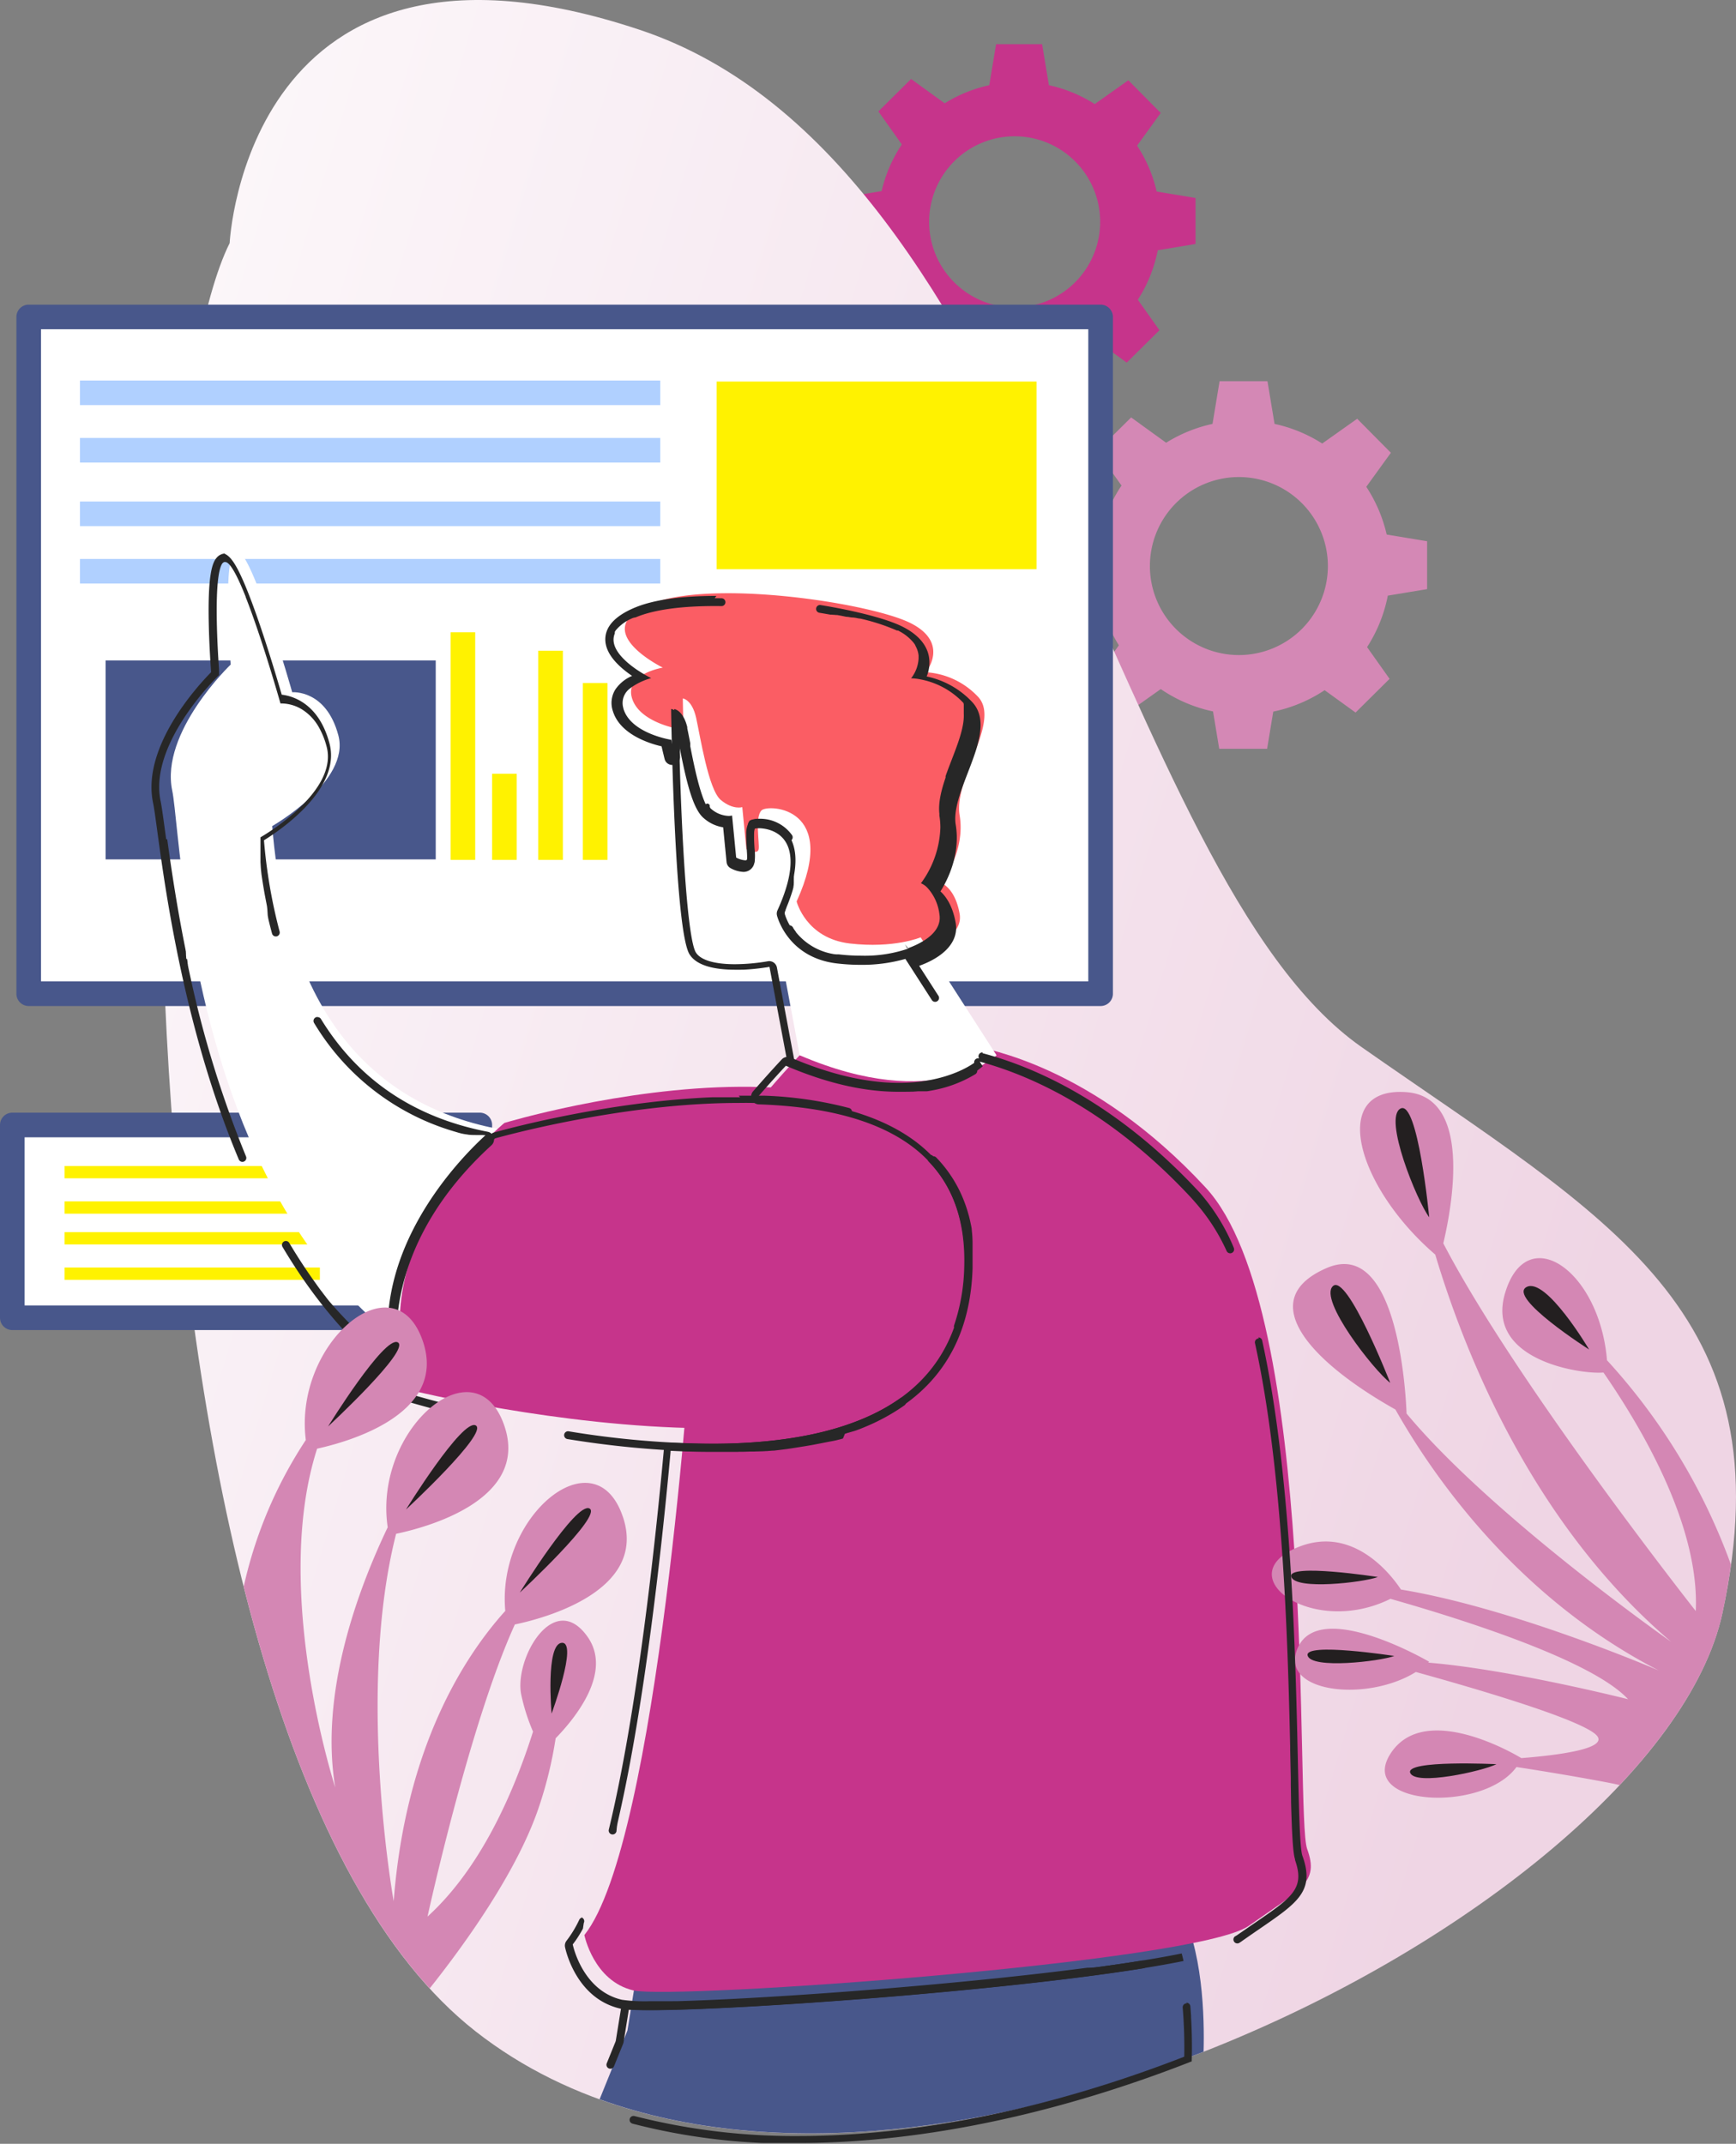 <svg id="Gruppe_5943" data-name="Gruppe 5943" xmlns="http://www.w3.org/2000/svg" xmlns:xlink="http://www.w3.org/1999/xlink" width="407.517" height="503.164" viewBox="0 0 407.517 503.164">
  <rect x="0" y="0" width="407.517" height="503.164" fill="#808080" stroke="none"/>
  <defs>
    <clipPath id="clip-path">
      <rect id="Rechteck_2416" data-name="Rechteck 2416" width="407.517" height="503.164" fill="none"/>
    </clipPath>
    <linearGradient id="linear-gradient" x1="-0.164" y1="0.038" x2="0.918" y2="0.5" gradientUnits="objectBoundingBox">
      <stop offset="0" stop-color="#fff"/>
      <stop offset="1" stop-color="#efd5e4"/>
    </linearGradient>
    <clipPath id="clip-path-3">
      <rect id="Rechteck_2405" data-name="Rechteck 2405" width="15.383" height="14.913" fill="none"/>
    </clipPath>
    <clipPath id="clip-path-4">
      <rect id="Rechteck_2406" data-name="Rechteck 2406" width="7.886" height="25.631" fill="none"/>
    </clipPath>
    <clipPath id="clip-path-5">
      <rect id="Rechteck_2407" data-name="Rechteck 2407" width="14.015" height="22.962" fill="none"/>
    </clipPath>
    <clipPath id="clip-path-6">
      <rect id="Rechteck_2408" data-name="Rechteck 2408" width="20.367" height="3.191" fill="none"/>
    </clipPath>
    <clipPath id="clip-path-7">
      <rect id="Rechteck_2409" data-name="Rechteck 2409" width="20.367" height="3.192" fill="none"/>
    </clipPath>
    <clipPath id="clip-path-8">
      <rect id="Rechteck_2410" data-name="Rechteck 2410" width="20.289" height="3.45" fill="none"/>
    </clipPath>
    <clipPath id="clip-path-9">
      <rect id="Rechteck_2411" data-name="Rechteck 2411" width="16.706" height="19.829" fill="none"/>
    </clipPath>
    <clipPath id="clip-path-12">
      <rect id="Rechteck_2414" data-name="Rechteck 2414" width="3.925" height="16.61" fill="none"/>
    </clipPath>
  </defs>
  <g id="Gruppe_5942" data-name="Gruppe 5942" clip-path="url(#clip-path)">
    <g id="Gruppe_5941" data-name="Gruppe 5941">
      <g id="Gruppe_5940" data-name="Gruppe 5940" clip-path="url(#clip-path)">
        <path id="Pfad_12949" data-name="Pfad 12949" d="M405.4,63.806v-10.8l-9.123-1.512a33,33,0,0,0-4.6-10.768l5.545-7.672-7.6-7.672-7.886,5.588a32.908,32.908,0,0,0-10.756-4.429l-1.6-9.632h-10.8l-1.6,9.632a32.889,32.889,0,0,0-10.462,4.25l-7.894-5.706-7.673,7.6,5.5,7.762a32.982,32.982,0,0,0-4.741,10.947l-9.232,1.529v10.8l8.942,1.482a32.9,32.9,0,0,0,4.438,11.27l-5.2,7.2,7.6,7.673,7.05-4.995A32.974,32.974,0,0,0,357.1,91.389l1.4,8.432h10.8l1.389-8.387A32.967,32.967,0,0,0,382.275,86.6l6.978,5.044,7.673-7.6-5.074-7.16a32.925,32.925,0,0,0,4.675-11.608Zm-42.462,14.87A20.074,20.074,0,1,1,383.01,58.6a20.075,20.075,0,0,1-20.075,20.075" transform="translate(-124.753 -6.541)" fill="#c6348b"/>
        <path id="Pfad_12950" data-name="Pfad 12950" d="M491.938,194.716v-11.24l-9.494-1.573a34.319,34.319,0,0,0-4.785-11.206l5.771-7.984-7.91-7.984-8.207,5.816a34.244,34.244,0,0,0-11.193-4.61l-1.66-10.023h-11.24l-1.66,10.023a34.251,34.251,0,0,0-10.887,4.423l-8.215-5.938-7.985,7.91,5.724,8.077a34.326,34.326,0,0,0-4.934,11.391l-9.606,1.592v11.239l9.305,1.543a34.239,34.239,0,0,0,4.618,11.728l-5.416,7.492,7.91,7.985,7.336-5.2a34.329,34.329,0,0,0,12.271,5.241l1.454,8.774h11.24l1.446-8.729a34.291,34.291,0,0,0,12.055-5.028l7.262,5.249,7.984-7.91-5.279-7.45a34.279,34.279,0,0,0,4.865-12.08ZM447.749,210.19A20.89,20.89,0,1,1,468.64,189.3a20.891,20.891,0,0,1-20.891,20.891" transform="translate(-156.928 -56.446)" fill="#d488b5"/>
        <path id="Pfad_12951" data-name="Pfad 12951" d="M77.781,57.059S81.632-23.806,174.049,7,285.721,205.312,343.482,245.745,443.6,307.357,428.2,378.6,224.109,546.1,135.542,476.789,52.751,107.119,77.781,57.059" transform="translate(-23.871 0)" fill="url(#linear-gradient)"/>
        <path id="Pfad_12952" data-name="Pfad 12952" d="M365.336,725.994c-7.942-13.719-125.63,7.22-125.63,7.22L236.1,755.6l-6.536,16.151c41.528,15.046,94.293,7.487,141.773-11.157.225-7.84-.093-24.4-6-34.6" transform="translate(-88.805 -279.048)" fill="#48578b"/>
        <path id="Pfad_12953" data-name="Pfad 12953" d="M309.86,309.275s3.249,1.083,5.776-5.054.722-10.108.722-10.108,13.719-32.13,9.026-41.155-9.026-9.387-9.026-9.387,4.332-7.58-11.191-13-31.408-.361-37.184-2.527-5.054-6.5-7.582-5.055-1.083,8.3-1.083,8.3-9.386-7.22-13-3.249,3.249,9.747,2.166,9.025-6.5-.722-5.415,6.137,11.913,13.357,11.913,13.357,2.166,13.718,5.054,20.216,9.747,15.523,10.83,15.523,5.415-6.859,5.415-6.859-2.166,10.83,3.971,19.494,19.133,10.108,19.133,10.108Z" transform="translate(-93.978 -86.154)" fill="#fff200"/>
        <rect id="Rechteck_2389" data-name="Rechteck 2389" width="251.625" height="158.843" transform="translate(6.739 74.387)" fill="#fff"/>
        <path id="Pfad_12954" data-name="Pfad 12954" d="M260.793,281.228H9.17a2.888,2.888,0,0,1-2.889-2.888V119.5a2.888,2.888,0,0,1,2.889-2.889H260.793a2.887,2.887,0,0,1,2.888,2.889V278.34a2.887,2.887,0,0,1-2.888,2.888M12.057,275.452H257.9V122.385H12.057Z" transform="translate(-2.43 -45.11)" fill="#48578b"/>
        <rect id="Rechteck_2390" data-name="Rechteck 2390" width="77.496" height="46.69" transform="translate(24.79 155.012)" fill="#48578b"/>
        <path id="Pfad_12955" data-name="Pfad 12955" d="M249,466.75c0,2.166-7.943,120.576-25.271,142.237,0,0,2.167,10.83,11.552,13s132.129-6.5,144.4-15.163,16.607-10.108,13.718-18.05,2.889-126.352-23.826-155.232-51.985-32.49-54.151-33.212-41.155,2.166-41.155,2.166-23.826,25.27-26.714,36.823S249,466.75,249,466.75" transform="translate(-86.551 -154.821)" fill="#c6348b"/>
        <rect id="Rechteck_2391" data-name="Rechteck 2391" width="109.746" height="45.246" transform="translate(2.888 264.035)" fill="#fff"/>
        <path id="Pfad_12956" data-name="Pfad 12956" d="M112.634,476.933H2.888A2.888,2.888,0,0,1,0,474.045V428.8a2.888,2.888,0,0,1,2.888-2.888H112.634a2.888,2.888,0,0,1,2.888,2.888v45.244a2.888,2.888,0,0,1-2.888,2.888M5.776,471.157H109.746V431.689H5.776Z" transform="translate(0 -164.764)" fill="#48578b"/>
        <rect id="Rechteck_2392" data-name="Rechteck 2392" width="59.927" height="2.888" transform="translate(15.163 273.662)" fill="#fff200"/>
        <rect id="Rechteck_2393" data-name="Rechteck 2393" width="59.927" height="2.888" transform="translate(15.163 281.966)" fill="#fff200"/>
        <rect id="Rechteck_2394" data-name="Rechteck 2394" width="59.927" height="2.888" transform="translate(15.163 289.186)" fill="#fff200"/>
        <rect id="Rechteck_2395" data-name="Rechteck 2395" width="59.927" height="2.888" transform="translate(15.163 297.489)" fill="#fff200"/>
        <rect id="Rechteck_2396" data-name="Rechteck 2396" width="136.219" height="5.776" transform="translate(18.773 131.185)" fill="#b0d0ff"/>
        <path id="Pfad_12957" data-name="Pfad 12957" d="M205.8,338.97S97.86,383.374,89.2,275.434c0,0,18.411-10.47,15.523-21.3s-10.83-10.108-10.83-10.108-9.386-33.212-13-33.212-1.445,26.714-1.445,26.714-16.606,15.885-13.718,29.6,4.719,154.285,121.3,148.013c109.637-5.9,44.043-75.812,18.773-76.173" transform="translate(-25.298 -81.553)" fill="#fff"/>
        <path id="Pfad_12958" data-name="Pfad 12958" d="M308.422,310.968s10.469-2.527,9.385-8.664-4.332-7.22-4.332-7.22,5.776-7.22,4.332-15.885,9.748-22.021,4.332-27.8a18.282,18.282,0,0,0-12.274-5.776s5.776-6.859-3.61-11.552-46.931-10.47-61.371-4.332,3.249,14.8,3.249,14.8-9.026,1.445-7.22,7.22,11.191,7.22,11.191,7.22,7.22,32.491,13,32.852a84.068,84.068,0,0,0,10.469,0s-2.527,19.133,6.5,22.382,26.353-3.249,26.353-3.249" transform="translate(-92.539 -87.846)" fill="#fb5d64"/>
        <path id="Pfad_12959" data-name="Pfad 12959" d="M177.612,424.482s-34.657,28.158-21.66,62.815c0,0,137.182,33.934,134.294-31.046s-112.634-31.769-112.634-31.769" transform="translate(-59.202 -160.928)" fill="#c6348b"/>
        <path id="Pfad_12960" data-name="Pfad 12960" d="M288.852,351.089l-4.332-23.1s-15.163,2.888-18.772-2.888-4.333-57.761-4.333-57.761,2.167.24,3.129,4.573,2.888,16.846,5.776,19.254,5.054,1.685,5.054,1.685l.963,9.867s2.648,1.445,2.888,0-.963-7.7.722-9.145,18.29-.722,8.182,21.42c0,0,2.166,8.664,12.515,9.867s16.607-1.444,16.607-1.444l17.809,27.677s-14.2,13.719-46.208,0" transform="translate(-101.128 -103.419)" fill="#fff"/>
        <rect id="Rechteck_2397" data-name="Rechteck 2397" width="136.219" height="5.776" transform="translate(18.773 89.309)" fill="#b0d0ff"/>
        <rect id="Rechteck_2398" data-name="Rechteck 2398" width="136.219" height="5.776" transform="translate(18.773 102.787)" fill="#b0d0ff"/>
        <rect id="Rechteck_2399" data-name="Rechteck 2399" width="136.219" height="5.776" transform="translate(18.773 117.708)" fill="#b0d0ff"/>
        <rect id="Rechteck_2400" data-name="Rechteck 2400" width="5.776" height="49.097" transform="translate(126.353 152.725)" fill="#fff200"/>
        <rect id="Rechteck_2401" data-name="Rechteck 2401" width="5.776" height="41.516" transform="translate(136.822 160.306)" fill="#fff200"/>
        <rect id="Rechteck_2402" data-name="Rechteck 2402" width="5.776" height="20.216" transform="translate(115.522 181.606)" fill="#fff200"/>
        <rect id="Rechteck_2403" data-name="Rechteck 2403" width="5.776" height="53.429" transform="translate(105.776 148.393)" fill="#fff200"/>
        <rect id="Rechteck_2404" data-name="Rechteck 2404" width="75.089" height="44.043" transform="translate(168.229 89.55)" fill="#fff200"/>
        <path id="Pfad_12961" data-name="Pfad 12961" d="M565.6,480.943c-1.726-21.058-18.835-32.88-23.928-15.749-4.718,15.868,18.085,19.122,23.095,18.623,9.641,13.955,22.583,36.5,21.67,55.984,0,0-42.258-53.581-59.261-86.3,2.207-9.363,6.625-34.305-8.608-35.477-18.439-1.418-11.772,22.222,6.716,38.116,7.015,23.453,22.939,63.263,55.377,90.883,0,0-41.977-29.392-62.11-53.571-.177-4.728-2.088-41.361-18.756-34.154-17.077,7.385-4.057,21.848,16.139,33.209,8.8,15.551,28.461,44.06,61.838,61.254,0,0-33.893-14.614-60.544-19.005-1.914-2.925-11.413-15.947-25.135-9.514-14.634,6.86,4.623,20.655,22.68,11.695,17.326,4.927,47.365,14.477,55.778,23.563,0,0-27.763-7.019-46.913-8.588.072-.068.151-.128.223-.2,0,0-25.511-14.922-30.806-3.369C488.229,558.877,509,561.4,520.731,554.11c13.164,3.637,37.592,10.742,42.12,14.573,3.855,3.263-7.821,4.879-17.355,5.64-.283-.174-22.648-13.861-30.779-.947-7.72,12.261,21.816,13.806,29.634,3.032,6.276.97,14.626,2.333,22.35,3.828.657.127,1.259.272,1.867.414,12.7-13.516,21.313-27.358,24.126-40.366.853-3.947,1.5-7.716,2.006-11.368a143.275,143.275,0,0,0-29.1-47.972" transform="translate(-188.366 -161.688)" fill="#d487b4"/>
        <g id="Gruppe_5912" data-name="Gruppe 5912" transform="translate(357.657 301.829)" style="mix-blend-mode: overlay;isolation: isolate">
          <g id="Gruppe_5911" data-name="Gruppe 5911">
            <g id="Gruppe_5910" data-name="Gruppe 5910" clip-path="url(#clip-path-3)">
              <path id="Pfad_12962" data-name="Pfad 12962" d="M598.695,507.173s-10.108-17.087-14.681-14.681,14.681,14.681,14.681,14.681" transform="translate(-583.311 -492.26)" fill="#231f20"/>
            </g>
          </g>
        </g>
        <g id="Gruppe_5915" data-name="Gruppe 5915" transform="translate(327.609 260.064)" style="mix-blend-mode: overlay;isolation: isolate">
          <g id="Gruppe_5914" data-name="Gruppe 5914">
            <g id="Gruppe_5913" data-name="Gruppe 5913" clip-path="url(#clip-path-4)">
              <path id="Pfad_12963" data-name="Pfad 12963" d="M542.192,449.776s-2.647-27.677-6.739-25.511,3.851,21.66,6.739,25.511" transform="translate(-534.305 -424.145)" fill="#231f20"/>
            </g>
          </g>
        </g>
        <g id="Gruppe_5918" data-name="Gruppe 5918" transform="translate(312.326 301.595)" style="mix-blend-mode: overlay;isolation: isolate">
          <g id="Gruppe_5917" data-name="Gruppe 5917">
            <g id="Gruppe_5916" data-name="Gruppe 5916" clip-path="url(#clip-path-5)">
              <path id="Pfad_12964" data-name="Pfad 12964" d="M523.4,514.84s-10.13-25.892-13.471-22.688,9.639,19.776,13.471,22.688" transform="translate(-509.38 -491.878)" fill="#231f20"/>
            </g>
          </g>
        </g>
        <g id="Gruppe_5921" data-name="Gruppe 5921" transform="translate(303.084 368.642)" style="mix-blend-mode: overlay;isolation: isolate">
          <g id="Gruppe_5920" data-name="Gruppe 5920">
            <g id="Gruppe_5919" data-name="Gruppe 5919" clip-path="url(#clip-path-6)">
              <path id="Pfad_12965" data-name="Pfad 12965" d="M514.674,602.712s-21.277-3.288-20.338-.075,16.952,1.35,20.338.075" transform="translate(-494.307 -601.227)" fill="#231f20"/>
            </g>
          </g>
        </g>
        <g id="Gruppe_5924" data-name="Gruppe 5924" transform="translate(306.936 387.174)" style="mix-blend-mode: overlay;isolation: isolate">
          <g id="Gruppe_5923" data-name="Gruppe 5923">
            <g id="Gruppe_5922" data-name="Gruppe 5922" clip-path="url(#clip-path-7)">
              <path id="Pfad_12966" data-name="Pfad 12966" d="M520.954,632.934s-21.278-3.289-20.338-.075,16.952,1.35,20.338.075" transform="translate(-500.587 -631.45)" fill="#231f20"/>
            </g>
          </g>
        </g>
        <g id="Gruppe_5927" data-name="Gruppe 5927" transform="translate(330.989 413.887)" style="mix-blend-mode: overlay;isolation: isolate">
          <g id="Gruppe_5926" data-name="Gruppe 5926">
            <g id="Gruppe_5925" data-name="Gruppe 5925" clip-path="url(#clip-path-8)">
              <path id="Pfad_12967" data-name="Pfad 12967" d="M560.106,675.19s-21.5-1.054-20.235,2.044,17-.422,20.235-2.044" transform="translate(-539.817 -675.017)" fill="#231f20"/>
            </g>
          </g>
        </g>
        <path id="Pfad_12968" data-name="Pfad 12968" d="M367.18,747.762c-30.527,6.2-102.132,11.472-124.877,11.472a39.744,39.744,0,0,1-6.435-.323l-.293,1.818c-.057.353-.12.74-.185,1.148-.089.549-.183,1.134-.278,1.72s-.189,1.171-.278,1.721-.171,1.062-.242,1.5-.129.806-.171,1.062-.065.4-.065.4-.008.021-.024.059v0l-.006.014h0l-.006.014v0h0l-.01.025h0v0h0l0,.007h0v0h0v0h0v.005l0,.01v.007l-2.075,5.126a.92.92,0,0,0,.51,1.193.91.91,0,0,0,.345.068.92.92,0,0,0,.853-.575l2.139-5.284a1.864,1.864,0,0,0,.111-.4l1.231-7.631c1.218.086,2.842.128,4.9.128,22.574,0,94.795-5.327,125.243-11.509.026-.005.051-.012.075-.019q-.207-.9-.441-1.784m1.156,11.737c-.026,0-.053,0-.079,0a.92.92,0,0,0-.838,1,113.663,113.663,0,0,1,.363,11.513C336.457,784.172,305.19,790.6,277.288,790.6a151.523,151.523,0,0,1-38.535-4.681.935.935,0,0,0-.235-.03.92.92,0,0,0-.234,1.809,146.177,146.177,0,0,0,28.733,4.447h0l.156.009.039,0h0l.155.009h0l.154.009h0l.35.019h0l.194.01h0l.153.008h0l.153.007h0l.036,0h0l.113.006h0l.036,0h.046l.11,0h0l.034,0h.009l.11.005h0l.034,0h.009l.146.007h.01l.033,0h.006l.109.005h.085l.072,0h.091l.1,0h.1l.061,0h.094l.1,0h.01l.032,0h.05l.066,0h.093l.1,0h.088l.069,0h.094l.1,0h.091l.066,0h.1l.054,0h.14l.056,0h6.135c30.094,0,62.256-7.359,92.3-19.159,0-.012,0-.024,0-.037.075-2.636.087-6.246-.152-10.265h0l0-.056v0c0-.008,0-.017,0-.026v-.015h0v-.013h0l0-.056v-.1h0c0-.017,0-.033,0-.05v0q-.071-1.136-.17-2.309a.92.92,0,0,0-.915-.838" transform="translate(-89.807 -289.272)" fill="#272727"/>
        <path id="Pfad_12969" data-name="Pfad 12969" d="M96.918,320.636a.92.92,0,0,0-.784,1.4,57.138,57.138,0,0,0,33.109,25.527l.11.033h0l.176.053h0l.021.006.155.046h0l.021.006h0l.11.033.2.058h0l.02.006h0l.066.019h0l.021.006h0l.066.019h0l.02.006h0l.02.006h0l.065.018h0l.019.006h0l.019,0h0l.044.012h0l.02.006h0l.019.006h0l.064.018h0l.02.005h0l.087.025h0l.02.006h0l.021.006.044.012h0l.019,0h0l.018,0h0l.043.012h0l.02.006h0l.02.006h0l.066.018h0l.02.006h0l.018,0h0l.064.017h0l.018,0h0l.019,0h0l.042.012h0l.018,0h0l.019,0h0l.065.018h0l.019,0h0l.065.018h0l.02.005h0l.02,0h0l.021.006h0l.042.011.006,0,.015,0h.006l.017,0h0l.043.012h0l.019,0h0l.017,0h0l.065.017h0l.019,0h0l.019,0h0l.065.017h0l.02,0h0l.065.017h0l.018,0h0l.019,0h0l.044.011h0l.02,0h0l.019,0h0l.018,0h0l.042.011h0l.018,0h0l.018,0h0l.044.012h0l.02,0h0l.017,0h0l.017,0h.005l.042.011h0l.017,0h0l.016,0,.005,0,.043.01h0l.021.006h0l.018,0h0l.02.006h0l.044.011h0l.018,0h0l.018,0h0l.064.016.006,0,.017,0h0l.02,0,.044.011h0l.019,0h0l.017,0h0l.019,0h0l.021.006h0l.02,0h0l.016,0,.006,0,.016,0h0l.042.01h0l.017,0,.007,0,.015,0,.006,0,.016,0h.006l.042.01h0l.017,0h0l.016,0H133l.042.01h0l.016,0h.007l.013,0,.009,0,.015,0h0l.021,0h0l.019,0h0l.017,0,.006,0,.015,0h.006l.017,0h0l.021,0h0l.017,0,.007,0,.013,0,.007,0,.015,0h.006l.041.01.007,0,.014,0,.008,0,.013,0,.007,0,.015,0h.007l.02,0h.007l.014,0,.007,0,.014,0,.007,0,.015,0h.006l.02,0h0l.021,0h0l.017,0h.007l.014,0,.007,0,.013,0,.008,0,.02,0,.009,0,.012,0,.01,0,.011,0,.009,0,.012,0,.009,0,.019,0h0l.021,0,.007,0,.013,0,.009,0,.01,0,.01,0,.012,0,.009,0,.02,0h0l.016,0,.007,0,.014,0,.008,0,.015,0h.006l.017,0h0l.02,0h0l.015,0,.007,0,.015,0,.006,0,.015,0h.006l.042.01h0l.016,0h.006l.015,0h.006l.018,0h0l.021,0,.007,0,.014,0,.008,0,.013,0h.008l.013,0h.007l.02,0h0l.018,0,.006,0,.014,0,.009,0,.012,0,.009,0,.012,0,.009,0,.02,0,.007,0,.013,0,.009,0,.013,0h.007l.015,0,.006,0,.02,0h0l.019,0,.009,0,.012,0,.009,0,.012,0,.009,0,.013,0,.008,0,.02,0,.007,0,.014,0,.009,0,.011,0,.01,0,.01,0,.01,0,.017,0h0l.021,0,.007,0,.014,0,.009,0,.013,0,.007,0,.015,0h.007l.02,0h0l.015,0,.009,0,.012,0,.009,0,.012,0,.009,0,.014,0,.007,0,.019,0h.007l.013,0,.008,0,.012,0,.009,0,.015,0h.006l.02,0,.007,0,.014,0,.009,0,.012,0,.008,0,.014,0h.007l.015,0h.006l.021,0h0l.016,0h.007l.014,0,.007,0,.013,0,.007,0,.042.009h.006l.015,0,.008,0,.013,0,.008,0,.017,0h0l.021,0h0l.017,0h.006l.015,0h.007l.015,0h.006l.019,0h0l.017,0,.008,0,.012,0,.01,0,.011,0,.009,0,.015,0h.006l.02,0h.006l.016,0h.007l.014,0h.007l.015,0h.006l.02,0h0l.02,0,.006,0,.015,0h.007l.014,0h.007l.017,0h0l.021,0h0l.018,0h.006l.015,0h.007l.014,0h.006l.017,0h.006l.019,0h.006l.015,0h.007l.015,0h.006l.018,0h0l.043.009h0l.017,0h.007l.014,0,.007,0,.041.008h0l.017,0h.006l.015,0h.006l.017,0h0l.042.008h.006l.015,0,.008,0,.013,0h.007l.016,0h.006l.021,0h0l.017,0,.008,0,.013,0,.008,0,.013,0h.007l.019,0h.007l.015,0,.009,0,.013,0h.007l.014,0h.007l.015,0h0l.02,0,.007,0,.014,0h.007l.014,0h.007l.015,0h.006l.021,0c-5.428,4.955-22.992,22.757-22.988,45.591a44.056,44.056,0,0,0,.573,7.09l-.031-.025-.01-.009-.021-.017-.012-.009-.02-.016-.012-.01-.021-.017-.01-.009-.063-.051-.009-.007-.023-.018-.01-.009-.021-.017-.011-.009-.021-.018-.01-.008-.063-.051-.007-.006-.024-.02-.01-.008-.022-.018-.01-.009-.023-.019-.008-.006-.063-.053-.006,0-.025-.021-.009-.007-.022-.018-.01-.008-.024-.02-.007-.006-.063-.053,0,0-.027-.023-.007-.006-.024-.02-.009-.007-.025-.02-.007-.006-.064-.053,0,0-.029-.025-.006-.005-.025-.021-.007-.006-.026-.021-.006,0-.1-.08-.007-.005-.025-.021-.007-.006-.026-.021-.006,0-.1-.081,0,0-.026-.023-.006-.006-.028-.023,0,0-.1-.082,0,0-.028-.024-.006,0-.028-.023,0,0-.1-.082,0,0-.029-.025,0,0-.028-.024,0,0-.1-.083,0,0-.029-.025,0,0-.028-.024,0,0-.1-.083h0l-.03-.026,0,0-.029-.025,0,0-.1-.084h0l-.031-.027,0,0-.031-.026h0l-.129-.112,0,0-.031-.027h0l-.129-.113h0l-.031-.027h0l-.129-.113h0l-.031-.028h0A97.39,97.39,0,0,1,99.6,387.247h0l-.026-.034h0l-.108-.135v0l-.026-.033v0l-.107-.136h0l-.025-.032,0,0-.105-.134,0,0-.023-.029,0,0-.025-.032h0l-.08-.1,0,0-.023-.03,0,0-.024-.03,0,0-.053-.068h0l-.024-.031,0-.007-.021-.027,0-.006-.021-.028,0,0-.052-.067h0l-.025-.031,0-.006-.021-.027-.006-.007-.021-.027,0-.005-.052-.067v0l-.023-.03-.006-.007-.02-.026L98.626,386l-.02-.026,0-.007-.052-.066,0,0-.022-.029-.007-.009-.018-.024-.008-.01-.018-.023-.007-.009-.021-.028,0,0-.026-.033,0,0-.022-.029-.007-.009-.018-.023-.009-.011-.017-.022-.008-.011-.02-.026,0-.006-.025-.033,0,0-.021-.027-.008-.01-.017-.022-.009-.012-.017-.022-.008-.011-.019-.024-.006-.008-.025-.033,0-.006-.02-.026-.009-.011-.016-.021-.009-.012-.015-.02-.01-.012-.017-.023-.008-.01-.024-.032,0-.007-.02-.026-.009-.012-.015-.02-.01-.013-.015-.02-.01-.013-.016-.021-.009-.012-.023-.031-.009-.011L97.864,385l-.01-.013-.014-.02-.011-.014-.013-.018-.011-.014-.014-.019-.01-.013-.02-.026-.012-.017-.015-.02-.012-.016-.013-.017-.012-.016-.012-.016-.012-.017-.012-.017-.012-.015-.015-.021-.018-.024-.013-.018-.012-.017-.012-.015-.013-.018-.01-.013-.013-.018-.01-.014-.014-.018-.007-.01-.029-.039-.009-.012-.014-.019-.009-.013-.015-.019-.009-.013-.014-.019-.009-.012-.015-.02-.007-.009-.033-.044,0-.007-.016-.021-.008-.011-.015-.02-.009-.012-.015-.02-.009-.011-.015-.021,0-.006-.057-.077-.006-.009-.017-.022-.007-.009-.017-.023-.006-.009-.017-.023,0,0-.058-.08-.006-.009-.017-.023-.006-.008-.017-.023-.006-.007-.018-.025h0l-.062-.085,0,0-.019-.026,0-.005-.019-.025,0,0-.019-.026-.084-.115,0,0-.019-.026,0,0-.1-.143,0,0-.02-.027,0,0-.1-.144,0,0-.02-.027v0c-2.221-3.074-4.3-6.269-6.257-9.55a.92.92,0,0,0-1.578.944c7.033,11.824,15.194,21.552,24.257,28.914a1.839,1.839,0,0,0,2.975-1.724c-1.034-6.35-2.515-28.8,21.839-51.027a1.84,1.84,0,0,0-.892-3.165c-17.268-3.334-30.436-12.239-39.14-26.468a.919.919,0,0,0-.785-.44m-21.657-108.8a2.67,2.67,0,0,0-1.969.9c-1.092,1.184-2.175,3.963-1.924,15.6.1,4.825.414,9.479.551,11.346-3.13,3.176-16.385,17.556-13.621,30.69.24,1.136.543,3.367.964,6.456,1.9,13.99,6.365,46.753,19.154,77.216a.919.919,0,0,0,.848.563.91.91,0,0,0,.356-.072.92.92,0,0,0,.494-1.2,251.3,251.3,0,0,1-13.269-43.08v0c0-.025-.012-.055-.017-.079l-.017-.079v0c-.029-.135-.058-.266-.087-.4h0c0-.012-.006-.026-.009-.039v0c0-.012,0-.023-.008-.036v-.006c-.018-.08-.035-.159-.052-.239l-.008-.038v-.006l-.007-.034v-.006l-.007-.035v0c0-.012-.006-.025-.009-.037v0c0-.015,0-.023-.009-.039h0c0-.012-.006-.024-.008-.036v0l-.034-.158v-.006c0-.012,0-.021-.007-.034v-.007l-.007-.032,0-.009-.007-.031v-.007c0-.012,0-.02-.007-.033v-.007c0-.012-.006-.023-.008-.036h0l-.008-.038v0l-.034-.158v-.006l-.007-.035v0l-.007-.034,0-.013-.006-.028,0-.009-.006-.029,0-.011c0-.012,0-.016-.006-.028l0-.012,0-.023,0-.018,0-.021,0-.015-.006-.028,0-.01c0-.012,0-.022-.007-.034v0c-.008-.039-.017-.078-.025-.118v0l-.007-.034,0-.011-.006-.026,0-.015-.006-.026,0-.01-.006-.027,0-.014,0-.025,0-.012,0-.025,0-.015-.006-.026,0-.011-.007-.033v-.006c0-.012-.006-.026-.008-.038l0-.017,0-.02,0-.017,0-.024,0-.01c0-.009,0-.02-.006-.028l0-.01-.006-.03,0-.008-.006-.03,0-.009-.007-.031V307.5l-.007-.031,0-.008-.006-.029,0-.01-.006-.026,0-.013c-.006-.024-.011-.052-.016-.077h0l-.008-.037v-.006l-.007-.033,0-.01-.006-.029,0-.01-.006-.027,0-.013,0-.025,0-.013,0-.023,0-.016-.006-.025,0-.011L66.15,307l0-.01-.024-.115v-.006l-.006-.032,0-.011-.006-.028,0-.009-.006-.027,0-.016,0-.021,0-.016,0-.022,0-.016,0-.023,0-.015,0-.02,0-.02a.122.122,0,0,0,0-.016c0-.007,0-.015,0-.021l0-.019,0-.017c0-.009,0-.02-.006-.029l-.015-.069,0-.015,0-.015,0-.025,0-.012-.006-.026,0-.013,0-.025,0-.014,0-.025,0-.012-.006-.025,0-.014c0-.009,0-.015,0-.024l0-.013,0-.021,0-.018-.006-.026,0-.01-.007-.032,0-.022c0-.005,0-.015,0-.02s0-.013,0-.021l0-.015,0-.02,0-.021,0-.013,0-.023,0-.015,0-.022,0-.017,0-.019,0-.02,0-.018,0-.019,0-.015,0-.023,0-.014,0-.023,0-.013-.017-.08,0-.017,0-.021,0-.015,0-.021,0-.015c0-.01,0-.015-.006-.025l0-.012,0-.023,0-.014,0-.025,0-.012,0-.023,0-.015c0-.008,0-.016,0-.024l0-.01c0-.008,0-.018,0-.026l0-.012c-.012-.056-.022-.109-.034-.166v0l-.006-.028,0-.01-.006-.029v-.006l-.006-.03,0-.007-.006-.029,0-.006-.006-.029,0-.009-.048-.238V304.7l0-.025,0-.012-.006-.027v-.007l-.007-.033c-.023-.117-.047-.234-.071-.351v0l-.014-.069h0c0-.012,0-.023-.007-.034v0c0-.011,0-.021-.006-.032V304.1c-.075-.374-.148-.744-.22-1.114h0c-1.816-9.27-3-17.331-3.824-23.271h0c0-.029-.009-.058-.012-.088v0c-.012-.088-.024-.176-.036-.263v0c-.006-.043-.012-.085-.017-.128h0c0-.012,0-.025,0-.036v-.01l-.006-.039v0l-.006-.041h0c0-.014,0-.028-.006-.042s-.006-.043-.009-.063l0-.018v-.017L61.4,278.9l0-.017v-.01l0-.015c0-.018-.006-.037-.008-.055s0-.032-.006-.047v-.007c0-.011,0-.021,0-.032l0-.013v-.012l-.008-.056v-.007c-.125-.91-.242-1.766-.349-2.561-.39-2.859-.678-4.944-.917-6.08a16.133,16.133,0,0,1-.337-3.328c0-12.832,14.056-26.275,14.056-26.275h0v-.006h0v0h0v0h0v0h0v0h0v-.008h0v-.007h0v0h0v0h0v0h0v-.011h0v0h0v0h0v0h0v-.013h0v0h0v-.008h0v0h0v-.014h0v-.01h0v-.007h0V240.2h0l0-.045h0l0-.05V240.1h0v-.008h0v-.026h0v-.017l0-.028h0c0-.01,0-.021,0-.032v-.011c0-.024,0-.049-.006-.075v-.018h0v-.032l0-.027c0-.013,0-.027,0-.04v-.011h0v-.026c0-.012,0-.022,0-.034v-.027h0l0-.025v-.033h0v-.091c0-.013,0-.026,0-.04h0v-.042h0V239.4c0-.013,0-.026,0-.039v-.021h0v-.007h0v-.018l-.007-.1v0c0-.021,0-.043,0-.064v-.026h0v-.015c0-.02,0-.039,0-.058v0c0-.022,0-.045,0-.067h0c-.35-4.987-1.345-21.69.777-24.8l.028-.04,0,0h0v0h0v0h0v0h0v0h0v0h0l0,0h0l.007-.009h0l0,0h0v0h0v0h0v0h.006v0h.009v0h0l0,0,0,0h0v0h0v0h0l0,0h.007v0h0v0h0l0,0h0l0,0h0l.017-.02,0,0,.006-.007.029-.032,0-.006,0,0h0l0,0,0,0h0l0,0h0v0h0l0,0h0v0h0l0,0h.017l0,0,0,0h0l0,0,0,0h0l0,0,0,0h0a.92.92,0,0,1,.318-.208l.01,0h0l0,0h.232a.645.645,0,0,1,.1.007l.017,0a1.072,1.072,0,0,1,.41.187l.01.007.008.006c1.131.812,2.642,3.894,4.223,7.871h0l.008.02h0l.007.017,0,.007.006.013,0,.008,0,.012,0,.01,0,.01,0,.013,0,.008.006.013,0,.007a.121.121,0,0,1,.006.016l0,0,.007.018v0c1.006,2.545,2.038,5.444,3.014,8.342,2.8,8.3,5.145,16.607,5.145,16.607s.11-.01.308-.01a9.386,9.386,0,0,1,4.864,1.476,11.6,11.6,0,0,1,3.894,4.207,18.65,18.65,0,0,1,1.751,4.39c0,.015.008.031.012.045a9.091,9.091,0,0,1,.307,2.354c0,9.944-15.83,18.945-15.83,18.945l0,.045v.013l0,.034v.012l0,.043v.012l0,.033v.014l0,.043v0c0,.013,0,.027,0,.04v.013c0,.012,0,.025,0,.037v.007l0,.044v.013l0,.034v.012l0,.044v.008c0,.012,0,.025,0,.037v.013c0,.013,0,.026,0,.039v.007l0,.043v.013c0,.012,0,.022,0,.034V279l0,.042v.014l0,.031v.015l0,.042v.006c0,.013,0,.026,0,.039v.015l0,.034v.011l0,.043v.012c0,.011,0,.023,0,.035v.011l0,.045v0l0,.04v.012c0,.012,0,.025,0,.037v.009l0,.043v.012c0,.012,0,.023,0,.036v.01c0,.015,0,.029,0,.044v.009c0,.012,0,.024,0,.036v.013l0,.042v0c0,.015,0,.029,0,.044v.013c0,.011,0,.022,0,.033v.013l0,.041,0,.015,0,.029v.015c0,.014,0,.028,0,.042v0l0,.039v.013c0,.012,0,.022,0,.034v.011l0,.042v.012l0,.033v.013c0,.014,0,.029,0,.043v.007c0,.012,0,.025,0,.037v.013l0,.037v.007l0,.043v.012c0,.011,0,.023,0,.034v.012c0,.013,0,.028,0,.042v.01c0,.012,0,.023,0,.035v.012l0,.04v0l0,.042v.013l0,.033v.012l0,.042v.012l0,.033v.013c0,.014,0,.029,0,.043v.005l0,.037v.017c0,.01,0,.021,0,.031v.012c0,.013,0,.028,0,.041v.015l0,.029v.015c0,.013,0,.028,0,.04v.012l0,.033v.014l0,.034v.009c0,.014,0,.027,0,.041v.016l0,.028,0,.017,0,.039v.014l0,.029,0,.017c0,.011,0,.023,0,.034l0,.015,0,.033,0,.018,0,.028v.014c0,.014,0,.026,0,.04a.12.12,0,0,1,0,.015c0,.01,0,.02,0,.029l0,.015c0,.013,0,.027,0,.041v.009l0,.034v.015l0,.031v.013c0,.013,0,.027,0,.04v.015l0,.028,0,.017,0,.04v.012l0,.031v.015l0,.033v.011c0,.013,0,.026,0,.039v.017c0,.01,0,.02,0,.029l0,.013c0,.013,0,.027,0,.04v.013c0,.01,0,.02,0,.031l0,.014,0,.034,0,.02,0,.029,0,.018,0,.027,0,.015c0,.013,0,.027,0,.039v.017c0,.009,0,.018,0,.026l0,.018c0,.013,0,.026,0,.039v.013c0,.01,0,.02,0,.029l0,.018,0,.027,0,.017c0,.012,0,.025,0,.036l0,.018,0,.025,0,.018c0,.012,0,.026,0,.038v.015c0,.01,0,.018,0,.028l0,.017c0,.009,0,.018,0,.026l0,.026,0,.028,0,.019,0,.024,0,.019c0,.013,0,.025,0,.037l0,.018,0,.023,0,.02,0,.026c0,.009,0,.02,0,.028l0,.024,0,.021,0,.021,0,.02,0,.036,0,.02c0,.008,0,.015,0,.023l0,.019,0,.036,0,.018c0,.009,0,.017,0,.025l0,.02c0,.008,0,.015,0,.023s0,.018,0,.027l0,.029,0,.019,0,.023,0,.019c0,.013,0,.024,0,.037l0,.018,0,.024,0,.02,0,.025,0,.027c0,.009,0,.017,0,.026l0,.02,0,.023c0,.005,0,.014,0,.02l0,.035,0,.022,0,.019c0,.009,0,.013,0,.021s0,.017,0,.026l0,.029,0,.023,0,.021c0,.007,0,.014,0,.021l0,.03,0,.025,0,.023,0,.018,0,.023,0,.023,0,.034,0,.018,0,.023a.179.179,0,0,1,0,.018l0,.039,0,.018,0,.024,0,.016,0,.025v.007c0,.017,0,.034.006.051l0,.016c0,.008,0,.016,0,.025l0,.012c0,.017,0,.033.006.05v.01l0,.026,0,.014c0,.028.007.057.01.085v.012c0,.009,0,.017,0,.026l0,.015.006.043,0,.016,0,.025,0,.015c0,.017,0,.028.006.044l0,.013c0,.009,0,.016,0,.025l0,.016,0,.025v.009c0,.017,0,.033.006.049l0,.014,0,.025,0,.015c0,.017,0,.027.006.044l0,.014,0,.025,0,.015c0,.028.007.055.01.082l0,.015,0,.025v.012c0,.017,0,.032.006.048v.01l0,.027,0,.013.007.055v0c0,.009,0,.018,0,.026l0,.014c0,.009,0,.017,0,.026l0,.01c0,.017,0,.033.006.05l0,.012,0,.026,0,.011c0,.017,0,.036.007.053v.006l0,.028v.01l.012.089v.008l0,.029v.007l.007.057v0l0,.029v.008l.012.088v.011l0,.028v0l.009.061v0c0,.011,0,.019,0,.03v.007l.012.09v.009c0,.009,0,.02,0,.029v0l.008.059v.007l0,.029v0c0,.033.008.059.013.093v.006c0,.033.008.059.013.092v.006l0,.03v0l.009.063h0l0,.03v.006c0,.03.008.061.012.091v.007c0,.033.009.061.013.094v0c0,.011,0,.02,0,.031v.006c0,.032.008.058.013.091v.007c0,.03.008.06.012.09v.007c0,.01,0,.018,0,.029v0c0,.033.009.06.013.093v.006c0,.033.009.061.013.093v0l.033.225v0l.032.224v0l.014.1h0c.007.043.013.084.019.128v0l.014.093v0c.012.075.023.148.034.224v0c.039.259.078.514.119.77v0q.243,1.539.515,3.027h0q.1.528.2,1.05l.042.214h0l.017.088v0c0,.01,0,.018.006.029v0c.006.03.012.058.017.088v0l.017.086v0l.023.12v0l.018.088v0l.018.09c0,.01,0,.02.006.03h0l.017.086,0,.008c0,.026.012.057.017.082v.007l.006.027v0c0,.02.008.038.012.058l.006.028v.007c0,.026.012.057.017.082l0,.008c0,.01,0,.017.006.027v0l.011.055v.006l.006.026,0,.007.017.082v.007c.006.028.012.054.017.082l0,.008,0,.025,0,.009.01.047,0,.007c0,.008,0,.017,0,.024l0,.012c.006.025.011.052.016.076l0,.013,0,.023,0,.014c0,.012,0,.024.008.037a.14.14,0,0,0,0,.015l0,.021,0,.016.016.074,0,.012c0,.007,0,.015,0,.023l0,.01.009.044,0,.01,0,.025,0,.01.011.05v0c0,.008,0,.016,0,.024l0,.012,0,.023,0,.007.009.044,0,.013c0,.007,0,.015,0,.023l0,.013c0,.012.006.023.008.036l0,.017,0,.021,0,.015,0,.02,0,.017c0,.013,0,.022.007.034l0,.016a.2.2,0,0,0,0,.02l0,.017c0,.01,0,.023.007.034l0,.017,0,.02,0,.017.006.027c0,.008,0,.015,0,.023s0,.012,0,.02l0,.016,0,.02,0,.016c0,.012.006.023.008.036l0,.013,0,.021,0,.016.006.027,0,.023,0,.019,0,.018,0,.019,0,.022c0,.01,0,.018.006.028l0,.016,0,.02,0,.017.007.029,0,.021,0,.018,0,.017,0,.019c0,.01,0,.021.007.031l0,.017,0,.02,0,.018c0,.007,0,.015,0,.023l.006.023,0,.022,0,.017,0,.021,0,.015.007.032,0,.017c0,.007,0,.013,0,.02l0,.017.006.027,0,.02,0,.022,0,.016,0,.023,0,.015.007.031,0,.016,0,.021,0,.016.007.033,0,.013c0,.007,0,.016,0,.023l0,.016.006.026,0,.012c0,.01,0,.021.007.032l0,.013.006.026,0,.01.008.035,0,.012c0,.009,0,.017.006.026l0,.014c0,.012,0,.023.008.034v.007c0,.01,0,.02.007.029l0,.013.007.028,0,.009c0,.012.006.024.009.036l0,.011c0,.009,0,.018.006.026l0,.012c0,.012.006.024.008.036l0,.008.007.029,0,.012.007.031v.005l.008.036,0,.011.006.029,0,.009c0,.012.006.025.009.037l0,.008c0,.009,0,.02.007.029l0,.011.008.034v0c0,.012.006.025.009.037l0,.009.007.032v.006l.009.037v.007l.007.031,0,.009.018.076v.006l.009.038s0,0,0,0l.009.039v0c0,.012.006.024.009.036v0c.006.027.012.053.019.08v0l.019.08v0c.01.04.019.08.029.12v0l.02.081q.346,1.431.722,2.813a.92.92,0,0,0,1.775-.483,123.2,123.2,0,0,1-3.675-21.423c4.031-2.5,18.2-12.166,15.372-22.761-1.205-4.52-3.377-7.792-6.456-9.726a11.513,11.513,0,0,0-4.749-1.69c-.772-2.661-2.666-9.068-4.8-15.412-1.643-4.875-3.11-8.77-4.361-11.578-2.041-4.578-3.459-6.28-5.234-6.28" transform="translate(-22.407 -81.948)" fill="#272727"/>
        <path id="Pfad_12970" data-name="Pfad 12970" d="M276.133,433.542a.92.92,0,0,0-.661,1.559c5.957,6.158,8.806,14.6,8.465,25.1-.483,14.864-6.718,25.838-18.531,32.616-9.84,5.647-23.6,8.509-40.9,8.509a215.514,215.514,0,0,1-33.545-2.917.989.989,0,0,0-.146-.012.92.92,0,0,0-.143,1.828,227.715,227.715,0,0,0,29.377,2.879h0l.133,0h0l.1,0h0l.1,0h0l.1,0h.135l.1,0h0l.1,0h.035l.066,0h.136l.134,0h.1l.1,0H224.5q2,0,4-.052,1.71-.045,3.409-.131c12.793-.652,24.916-3.12,34.414-8.57a41.924,41.924,0,0,0,5.907-4.076c7.509-6.225,12.476-15.144,13.416-27.64q.09-1.2.131-2.436v-.039c0-.01,0-.018,0-.027v-.042c0-.009,0-.018,0-.026v-.112c0-.009,0-.016,0-.025v-.008c0-.01,0-.02,0-.029v-.039c0-.01,0-.02,0-.031v-.108c0-.01,0-.019,0-.029h0c0-.01,0-.02,0-.03v-.009c0-.009,0-.018,0-.026v-.042c0-.009,0-.017,0-.026v0c0-.01,0-.02,0-.03v-.039c0-.01,0-.021,0-.031v-.038c0-.01,0-.02,0-.03v-.107c0-.01,0-.02,0-.03v-.068h0v-.308c0-.009,0-.018,0-.026v-.075c0-.021,0-.04,0-.061v-.408c0-.009,0-.019,0-.028v-.037h0v-.369c0-.009,0-.017,0-.026v-.007c0-.01,0-.02,0-.03v-.036c0-.02,0-.04,0-.06v-.007c0-.009,0-.019,0-.028v-.068c0-.01,0-.02,0-.031v-.006c0-.009,0-.018,0-.026v0c0-.01,0-.02,0-.03v-.006c0-.008,0-.017,0-.025v-.006c0-.01,0-.02,0-.03v0c0-.009,0-.019,0-.028v0c0-.01,0-.02,0-.031v0c0-.009,0-.018,0-.028v-.005c0-.021,0-.04,0-.061v-.005c0-.02,0-.04,0-.061v-.006c0-.01,0-.019,0-.029h0v-.1c0-.008,0-.017,0-.026v-.039c0-.009,0-.018,0-.026V456.9l0-.059v-.006l0-.06v-.1c0-.01,0-.02,0-.029v-.005c0-.009,0-.018,0-.027v0c0-.01,0-.02,0-.03v0c0-.008,0-.018,0-.026v-.006c0-.009,0-.02,0-.029v-.066h0v-.034c0-.02,0-.04,0-.06v0c0-.02,0-.039,0-.059v-.006c0-.009,0-.018,0-.027v0c0-.01,0-.02,0-.03v0c0-.01,0-.018,0-.027v0c0-.01,0-.02,0-.029v0c0-.008,0-.018,0-.026v0c0-.01,0-.02,0-.029v0c0-.008,0-.017,0-.025v-.039c0-.009,0-.017,0-.025v-.007c0-.01,0-.018,0-.029v0c0-.009,0-.018,0-.027v-.006c0-.02,0-.039,0-.058v-.007c0-.009,0-.018,0-.028h0c0-.01,0-.02,0-.029V455.8c0-.009,0-.018,0-.026v0l0-.029v-.006l0-.026v0l0-.029v-.006l0-.025v0l0-.029v0l0-.025v-.005l0-.029v0l0-.028v0l0-.029h0c0-.01,0-.018,0-.028v-.006l0-.059v0l0-.029h0l0-.029v0l0-.028v0l0-.029v0l0-.026v0l0-.029v0l0-.027v0c0-.01,0-.02,0-.029v0l0-.027v0l0-.029h0l0-.028v-.006c0-.02,0-.038,0-.058v-.005c0-.02,0-.038,0-.058v-.006c0-.02,0-.039,0-.058v0l0-.028h0l0-.03v0c0-.009,0-.018,0-.028v0l0-.029v0l0-.027v0l0-.029v0l0-.027v0c0-.02,0-.039,0-.059v0c0-.02,0-.04,0-.059v0c0-.02,0-.039,0-.059v0c0-.01,0-.019,0-.029h0l0-.029v0c0-.01,0-.018,0-.028h0c0-.01,0-.02,0-.029v0c0-.009,0-.017,0-.026v0c0-.01,0-.02,0-.029v0l0-.026v0c0-.01,0-.019,0-.029v0l0-.027v0l0-.029h0c0-.009,0-.019,0-.028V454.1l-.006-.058v0c0-.02,0-.037,0-.057v-.006c0-.008,0-.017,0-.026v0l0-.029v0l0-.026v0l0-.029v0l0-.026v0l0-.029v0l0-.027v0l0-.029v0l0-.026v0l-.006-.057v0c0-.02,0-.037-.006-.057v0c0-.01,0-.018,0-.028l0-.029v0l0-.026v0c0-.009,0-.018,0-.028v0l0-.026v0l0-.029v0l0-.026v0l0-.029v0l0-.026v0c0-.009,0-.019,0-.028v0l0-.026v-.005c0-.019,0-.037-.007-.056v0c0-.019,0-.038-.006-.057v0c0-.019,0-.038-.007-.057v0l0-.026v0l0-.029v0c0-.009,0-.017,0-.025v0l0-.028v0c0-.009,0-.017,0-.026v0l0-.029v0c0-.009,0-.018,0-.027v0l0-.029h0l0-.028v0l-.007-.056v0c0-.019,0-.038-.007-.057v0l-.007-.057v0l0-.027h0l0-.029v0l0-.027v0l0-.029v0l0-.027v0l0-.029h0c0-.01,0-.018,0-.028v0c0-.019-.006-.039-.008-.057v0c0-.018-.006-.037-.008-.056v0l-.007-.056v0c0-.019-.006-.038-.008-.057v0l0-.028h0c0-.01,0-.019,0-.029v0c0-.009,0-.019,0-.028v0c0-.01,0-.018,0-.028v0l0-.027v0c0-.009,0-.02,0-.029h0l0-.028v0c0-.018-.005-.038-.008-.057v0c0-.019-.006-.038-.009-.057v0c0-.019-.006-.038-.009-.057v0c0-.019-.005-.039-.009-.057v0l0-.027v0c0-.01,0-.018,0-.029v0l0-.027v0l0-.028v0l0-.026v0c0-.018-.006-.037-.009-.056v0c0-.018-.006-.037-.009-.055v0c0-.018-.006-.036-.009-.055v0l-.009-.055v0c0-.018-.006-.037-.009-.056v0c0-.009,0-.018,0-.027h0l0-.029h0l0-.028h0l0-.029h0c0-.009,0-.018,0-.027v0l0-.028h0l0-.028v0l-.009-.055v0c0-.018-.007-.037-.01-.056v0c0-.019-.007-.037-.01-.056v0c0-.009,0-.019,0-.028s0-.019,0-.029v0c0-.009,0-.018,0-.028h0l0-.029h0c0-.009,0-.018,0-.027v0l0-.028,0-.028v0c0-.018-.006-.037-.01-.055v0l-.01-.056v0l-.01-.056v0c0-.019-.007-.037-.01-.056v0c0-.018-.007-.037-.01-.056v0l-.005-.027h0l-.006-.028h0l0-.028h0c0-.019-.007-.037-.01-.056h0l-.011-.056v0l-.011-.055v0l-.011-.055v0l-.011-.056h0c-.006-.029-.012-.056-.017-.085h0l-.011-.057c0-.019-.008-.037-.012-.056h0l-.011-.056v0l-.011-.055v0c0-.018-.007-.037-.012-.055h0c0-.019-.007-.037-.012-.056h0c0-.019-.008-.037-.012-.056s0-.018-.006-.028-.008-.037-.012-.056h0c0-.018-.007-.037-.012-.056h0l-.012-.056c0-.019-.008-.037-.012-.056h0c0-.019-.008-.037-.012-.056h0c0-.019-.008-.037-.012-.056l-.018-.084h0l-.012-.055h0c0-.019-.008-.037-.012-.055h0c0-.019-.009-.036-.012-.055h0l-.012-.055v0l-.012-.054v0c0-.018-.009-.036-.012-.055h0c-.01-.047-.021-.092-.032-.139h0l-.013-.055h0l-.013-.054v0l-.013-.054v0l-.013-.054h0l-.006-.027-.007-.028h0c0-.009,0-.017-.006-.026h0c0-.009,0-.018-.007-.028h0l-.006-.026v0c0-.018-.009-.036-.013-.054h0c0-.018-.009-.036-.014-.054h0c0-.018-.009-.036-.014-.054h0c0-.018-.009-.036-.013-.054h0c0-.018-.009-.036-.013-.054h0c0-.018-.009-.036-.013-.054h0c0-.018-.009-.036-.014-.054l-.007-.028c0-.018-.009-.036-.014-.054h0l-.014-.054h0c0-.018-.009-.036-.014-.054h0l-.014-.053h0c0-.018-.009-.036-.014-.054l-.022-.082-.015-.054h0l-.015-.054h0l-.015-.053h0c-.006-.018-.01-.035-.015-.053h0c-.055-.2-.111-.395-.169-.591l-.015-.053h0c0-.018-.01-.034-.015-.052h0c0-.018-.01-.034-.015-.052h0l-.016-.052h0l-.016-.053h0q-.158-.518-.329-1.022h0q-.066-.194-.134-.386l-.018-.051h0a30.388,30.388,0,0,0-6.85-11.094.915.915,0,0,0-.661-.281M231.205,420h-5.724l-.082,0h-.484l-.062,0h0l-.04,0h0l-.187.007H224.6l-.628.028h0l-.041,0h0c-26.166,1.2-50.719,8.306-50.788,8.326h0v0h0v0a80.861,80.861,0,0,0-16.962,20.523l-.039.068v0l-.079.138h0l-.019.034h0l-.018.032,0,0-.009.016h0l-.008.014,0,0-.007.014,0,0-.006.01,0,.009-.006.01,0,.006-.007.012,0,.005-.007.013,0,0-.007.012,0,.006-.007.013,0,0-.007.013,0,.006-.006.01,0,.007,0,.007-.006.011,0,0-.007.014,0,.006-.007.012,0,0-.007.013,0,0-.007.014h0l-.009.016,0,0-.018.031h0l-.039.07h0l-.019.034,0,0a60.89,60.89,0,0,0-4.892,11.215h0l-.006.02h0a.192.192,0,0,1-.006.02h0l-.013.041h0l-.006.02-.006.02h0l-.006.02h0l-.006.018v0l-.006.018v0l-.006.017v0l-.006.018v0l-.006.018v0l-.006.018v0l-.006.018v0l-.006.018v0a.149.149,0,0,1,0,.016v.006l0,.015,0,0a.12.12,0,0,1,0,.016v0l0,.017,0,0,0,.017v0l-.006.018v0l-.006.017v0l0,.016,0,.006,0,.014,0,.007,0,.014,0,.006,0,.014,0,.007,0,.013,0,.007,0,.013,0,.007,0,.014,0,.006,0,.014,0,.007,0,.013,0,.008,0,.012,0,.009,0,.013,0,.008,0,.012,0,.009,0,.013,0,.008,0,.013,0,.008,0,.013,0,.007,0,.013,0,.009,0,.012,0,.01,0,.01,0,.011,0,.01,0,.01,0,.01,0,.011,0,.01,0,.011,0,.01,0,.011,0,.01,0,.01,0,.01,0,.012,0,.009,0,.012,0,.008,0,.012,0,.01,0,.012,0,.009,0,.012,0,.009,0,.013,0,.008,0,.012,0,.009,0,.012,0,.008,0,.013,0,.007,0,.015,0,.005,0,.015,0,.006,0,.015,0,.006,0,.015,0,.007,0,.015,0,.005,0,.015,0,.006,0,.015,0,.006,0,.016,0,0,0,.017v0l0,.018v0l-.006.018v0l0,.018v0l0,.018v0l0,.017,0,.005,0,.016v0l0,.017v0l-.006.018v0l0,.018v0l-.006.019v0l-.006.02v0l-.006.02h0l0,.019v0c0,.007,0,.012-.006.019v0l-.005.02h0a48,48,0,0,0-1.782,10.966v.025c0,.023,0,.044,0,.067v.464a.179.179,0,0,0,0,.018v.354c0,.006,0,.013,0,.019v.051c0,.007,0,.014,0,.021v0c0,.007,0,.013,0,.02v.167a.176.176,0,0,0,0,.018v.051c0,.007,0,.013,0,.021v.1c0,.006,0,.013,0,.019v.167c0,.007,0,.014,0,.021v.234h0v.023h0v.093h0v.023h0v.047h0v.023h0v.024c0,.007,0,.014,0,.02v.072h0v.024c0,.008,0,.015,0,.023h0v.023h0v.023h0v.07h0v.046h0c0,.007,0,.015,0,.022v.024h0v.022h0v.047c0,.007,0,.014,0,.021v0c0,.007,0,.015,0,.023h0v.045h0v.023h0c0,.008,0,.015,0,.023h0c0,.007,0,.015,0,.022v.024h0v.023h0c0,.015,0,.031,0,.047h0c0,.007,0,.015,0,.023s0,.031,0,.047h0v.023h0v.023h0c0,.008,0,.015,0,.023h0c0,.008,0,.015,0,.023h0v.023h0v.023c0,.016,0,.032,0,.047s0,.015,0,.023v0c0,.007,0,.014,0,.022h0c0,.007,0,.015,0,.022h0c0,.008,0,.015,0,.023h0v.022h0v.047h0v.023h0c0,.007,0,.015,0,.022h0v.023c0,.008,0,.015,0,.023h0c0,.016,0,.031,0,.047h0c0,.008,0,.015,0,.023h0v.047h0v.047h0v.07h0v.023h0v.023h0v.023c0,.007,0,.015,0,.023v0c0,.007,0,.015,0,.023h0c0,.008,0,.015,0,.023h0v.023h0v.023h0l0,.094h0c0,.032,0,.063,0,.094l0,.048c0,.015,0,.031,0,.047A44.229,44.229,0,0,0,149.7,485.4h0l.011.049h0c0,.017.007.032.012.048s0,0,0,0l.006.023s0,0,0,0l.006.023v0l.006.023s0,0,0,0l.006.023h0l.006.024h0l.006.025.006.025h0l.006.023v0l.006.023h0c0,.008,0,.015.006.023s0,0,0,0l.006.023h0l.006.023v0c0,.007,0,.015.006.023v0l.006.023v0l.006.024h0l.006.023v0c0,.007,0,.015.006.022v0l.006.023v0l.006.023h0l.006.023v0l.006.023v0l.006.023v0l.006.023v0l.006.023v0l.006.023v0c0,.007,0,.015.006.023v0l.006.022v0l.006.022v0l.006.023h0l.006.024h0l.006.023h0l.006.023v0l.006.023v0c0,.007,0,.015.006.023v0l.006.023v0l.006.023v0l.006.023v0c0,.007,0,.015.006.023v0l.006.023h0c0,.008,0,.015.006.023v0l.006.022v0l.006.022v0l.006.022v0l.006.021v0l.006.021v0l.006.021v0l.006.021v0l.006.021v0l.006.021v0l.006.021v0c0,.007,0,.015.006.022v0l.006.023v0c0,.007,0,.015.006.022v0c0,.007,0,.015.006.022v0c0,.007,0,.015.006.022v0c0,.007,0,.015.006.022v0l.006.022v0l.006.021v0l.006.021v0l.006.021v0l.006.021v0l.005.022v0l.006.021v0l.005.021v0l.006.022v0l.006.022v0l.006.022v0l.006.021v0l.006.021v0l.006.022v0l.006.022v0c0,.007,0,.015.006.022v0l.006.021v0l.006.021v0l.006.021v0l.006.021v0l.006.021v0c0,.007,0,.014.006.021v0a.216.216,0,0,1,.006.021v0c0,.007,0,.014.006.021v0l.006.021v0l.006.021v0a.2.2,0,0,1,.006.021v0l.006.021v0l.006.021v0l.006.021v0l.006.021v0l.006.021v0l.006.02v0l.006.021v0c0,.007,0,.013.006.02v0l.006.02,0,.006.005.019v.005l.006.02v.006l.006.02v0l.005.021,0,0,.006.021v0c0,.007,0,.014.006.021v0l.006.021v0l.006.021v0l.006.021v0l.006.021v0l.006.021v0l.006.021v0l.006.021v0l.006.021v0c0,.007,0,.014.006.021v0c0,.007,0,.014.006.021l0,0c0,.007,0,.014.006.021v0l.007.021v0l.006.021v0l.006.021v0c0,.007,0,.013.006.02v0l.007.02v.005l.006.02v0c0,.007,0,.013.006.02l0,0,.006.021v0l.006.021v0l.007.021v0l.006.021v0l.007.02v0l.006.021v0l.007.021v0l.006.021v0l.007.021v0c0,.007,0,.014.007.021v0l.007.021v0l.006.021,0,0,.006.02,0,0c0,.007,0,.014.006.02v.005l.007.02v0c0,.007,0,.013.006.02l0,0,.006.02,0,0c0,.007,0,.014.006.02l0,.005.006.02v0l.007.021v0l.007.02v.006c0,.006,0,.013.006.019l0,.007.006.018,0,.006.006.019,0,.006c0,.006,0,.013.006.019l0,.006.007.02v.006l.007.02v.006l.007.02,0,.006c0,.006,0,.013.006.019l0,.006.006.019,0,.006.006.02,0,0,.006.02,0,0,.007.021v0l.007.021,0,.006.006.02,0,.006.006.02,0,.006c0,.006,0,.013.006.019l0,.006.006.02,0,.006.006.019,0,.006c0,.006,0,.013.006.019l0,.006.006.019,0,.006.007.019,0,.006.006.02,0,.006.007.02,0,.006.006.019,0,.006.007.02,0,.006.006.019,0,.006.006.019,0,.007.006.018,0,.007c0,.006,0,.012.006.018l0,.007.006.018,0,.007.007.018,0,.007c0,.006,0,.012.006.018l0,.007.006.019,0,.006.006.018,0,.007.006.019,0,.006.007.019,0,.006.007.019,0,.007a.161.161,0,0,1,.006.018l0,.007.006.018,0,.008.006.017,0,.01,0,.016,0,.009.006.017,0,.009a.13.13,0,0,1,.006.017l0,.009a.162.162,0,0,0,0,.016l0,.009.006.016,0,.008.006.018,0,.007.006.018,0,.008.006.017,0,.008.006.017,0,.009.006.017,0,.009a.171.171,0,0,0,.006.017l0,.009.006.016,0,.01,0,.015,0,.01.006.016,0,.009.006.017,0,.009.006.017,0,.009.006.017,0,.009.006.017,0,.007.006.018,0,.007a.157.157,0,0,0,.006.018l0,.006.007.019,0,.006.007.019,0,.007.006.018,0,.007c0,.007,0,.012.006.018l0,.006a.177.177,0,0,0,.007.019l0,.007.006.018,0,.006.007.019,0,.008a.146.146,0,0,0,.006.017l0,.009.006.017,0,.007.006.018,0,.006.007.02,0,0,.007.021,0,0,.007.021,0,.008.006.017,0,.009.006.017,0,.007.007.018v0l.008.021,0,0,.007.021v0l.008.021,0,.007.007.019v0l.008.023h0l.009.024v0l.008.023h0l.009.024h0l.018.049v0c0,.007.006.014.008.021l0,.009.006.016,0,.008.007.018,0,.006.007.02,0,.01.006.015.006.016,0,.01.028.076c.009,0,.549.173,1.552.47l.013,0h0c2.261.67,6.853,1.979,13.021,3.479l.009,0,.009,0,.028.007.008,0,.01,0h.006l.008,0,.009,0,.029.007h0l.016,0h0l.01,0,.009,0,.009,0h0l.01,0,.009,0,.059.015.012,0c.678.164,1.372.331,2.088.5a.94.94,0,0,0,.209.024.92.92,0,0,0,.21-1.815c-8.012-1.885-13.835-3.581-15.939-4.215a43.026,43.026,0,0,1-1.717-22.544,57.029,57.029,0,0,1,7.767-19.311,80.66,80.66,0,0,1,15.076-17.807c3.475-.967,30.773-8.321,57.184-8.321a96.909,96.909,0,0,1,25.451,2.968.92.92,0,0,0,.494-1.772,90.811,90.811,0,0,0-19.874-2.9h0l-.078,0h0l-.078,0h0l-.08,0h-.042l-.059,0h-.022l-.08,0h-.024l-.057,0h-.024l-.06,0h-.047l-.051,0h-.314l-.056,0h-.131l-.05,0h-.582l-.075,0h-4.153Z" transform="translate(-57.472 -162.475)" fill="#272727"/>
        <path id="Pfad_12971" data-name="Pfad 12971" d="M295.5,484.008a.917.917,0,0,0-.532.17c-9.977,7.077-24.875,10.665-44.28,10.665-2.974,0-6.09-.086-9.261-.256-.034,0-.067,0-.1,0a1.839,1.839,0,0,0-1.83,1.672c-1.969,21.519-6.267,61.715-12.923,89.145a.92.92,0,0,0,.677,1.111.951.951,0,0,0,.218.026.92.92,0,0,0,.893-.7v-.006l.006-.02c0-.01,0-.015.006-.024l.006-.022,0-.013,0-.02,0-.016.007-.028,0-.017,0-.02,0-.015,0-.02a.108.108,0,0,0,0-.015c0-.009.006-.02.007-.03l0-.015a.184.184,0,0,0,0-.02l0-.015c0-.009,0-.017.006-.025l0-.009.008-.033,0-.013.006-.021,0-.015c0-.008,0-.017.006-.025s0-.013,0-.02,0-.013,0-.018l0-.018,0-.018a.143.143,0,0,1,0-.015c0-.01,0-.021.007-.031l0-.013,0-.021,0-.015,0-.02,0-.02c0-.008,0-.017.006-.025l0-.017,0-.018,0-.017.006-.024,0-.014c0-.009,0-.018.007-.028l0-.012c0-.007,0-.017.006-.024l0-.012c0-.012,0-.021.008-.033l0-.011.005-.023a.147.147,0,0,0,0-.016l0-.017,0-.017c0-.01,0-.021.007-.031l0-.014,0-.02s0-.012,0-.017l.005-.022,0-.011c0-.011,0-.02.008-.032l0-.015,0-.02,0-.014c0-.011,0-.022.008-.034v0l.008-.033,0-.01.006-.025,0-.012c0-.012,0-.022.008-.034l0-.009.006-.026,0-.012.006-.024,0-.012c0-.01.006-.023.007-.032l0-.012c0-.007,0-.017.006-.024l0-.013c0-.008,0-.017.006-.025a.142.142,0,0,1,0-.016c0-.01,0-.018.006-.028l0-.011.006-.025,0-.013.008-.033,0-.008.006-.027,0-.013.006-.026,0-.009.008-.033,0-.013.005-.024,0-.012c0-.01,0-.02.007-.03v0c0-.012.006-.024.009-.036l0-.009.007-.029,0-.008.017-.073v-.007c0-.01.006-.021.007-.031l0-.006.009-.037v0c0-.012,0-.023.008-.034v-.007l.009-.035h0l.009-.039v0c0-.012.006-.023.008-.034l0-.007.017-.073,0-.008.007-.032v0l.017-.076v0l.026-.115v0l.018-.077h0l.009-.037v0c.006-.024.012-.05.018-.075v-.007c0-.01,0-.019.007-.029l0-.009c.006-.023.012-.05.017-.073l0-.007.017-.075v0c0-.012.005-.024.009-.035v0c0-.013,0-.023.008-.036v0l.008-.037,0-.007c0-.01,0-.023.007-.033v0l.017-.077v0c0-.013,0-.023.008-.036v0l.009-.039v0l.009-.036v0l.018-.077v0l.009-.037v0c.006-.026.012-.051.017-.078v0c.009-.04.018-.078.026-.118h0c.009-.041.018-.08.027-.12,5.883-25.981,9.853-61.319,12.051-85.244,0-.012,0-.024,0-.035l0-.017v-.006c0-.046.009-.094.013-.14v-.014l0-.042,0-.018v-.006l0-.025.011-.121q4.681.251,9.36.259H253.2l.147,0h.3l.148,0h0l.248,0h0l.2,0h.3l.1,0h.4l.1,0h0l.047,0h.053l.048,0h0l.1,0h.052l.2-.007h.1l.1,0h.051l.047,0h0l.047,0h0l.1,0h0l.046,0h0l.046,0h0l.1,0h0l.048,0h0l.047,0h0l.047,0h0l.1,0h0l.045,0h0l.045,0h0l.1,0,.049,0h0l.047,0h0l.048,0,.148-.006h0l.2-.009h0l.049,0h0l.048,0h0l.147-.007h0l.047,0h0l.045,0h0l.048,0,.049,0h0l.047,0h0l.046,0h0l.047,0h0l.1,0h0l.046,0h0l.046,0h0l.1,0,.048,0h0l.047,0h0l.047,0h0l.1-.005h0l.047,0h0l.047,0h0l.047,0h0l.1,0h0l.245-.013h0l.048,0h0l.047,0h0l.146-.009h0l.047,0h0l.1-.006h0l.047,0h.006l.043,0h0l.044,0h0l.1-.006h0l.048,0h0l.048,0h0l.147-.009.048,0h0l.046,0h0l.048,0h0l.048,0h0l.045,0H260l.043,0h.005l.044,0h0l.1-.006h0l.048,0h0l.047,0h0l.047,0h0l.048,0h0l.046,0h0l.044,0h.007l.044,0h0l.045,0h0l.047,0h0l.045,0h.005l.042,0h.009l.04,0h.007l.094-.007h0l.045,0h0l.046,0h0l.145-.01h0l.045,0h0l.045,0h0l.047,0h0l.047,0h0l.045,0h.006l.044,0h0l.045,0h0l.1-.007h0l.047,0h0l.046,0h0l.047,0h0l.1-.008h0l.046,0h0l.047,0h0l.1-.008h0l.045,0h.006l.043,0h0l.043,0h.006l.093-.008h.006l.042,0h.006l.042,0h.007l.045,0h0l.047,0h0l.045,0h.006l.043,0h0l.046,0h0l.1-.009h0l.046,0h0l.046,0h0l.046,0h0l.1-.009h0l.046,0h0l.047,0h0l.145-.013h0l.047,0h0l.242-.022.048,0,.048,0h0l.047,0h0l.046,0h0l.047,0h0l.145-.015.047,0h0l.191-.019h0l.145-.015.047,0h0l.045,0h0l.047,0h0l.193-.02h0l.047,0h0l.143-.015h0l.047,0h0l.142-.015h0l.044,0h0l.044,0h0l.094-.01h0l.045,0h0l.045,0h0l.045,0h0l.047,0h0l.047,0h0l.044,0h0l.045-.006h0l.142-.016h0l.045-.006h0l.143-.017h0l.094-.011h0l.143-.017h0l.047-.006h0l.045-.006h0l.142-.017h0l.045-.006h0l.142-.017h0l.046-.006h0l.045-.006h0l.047-.006.048-.006h0l.045-.006h0l.044-.005h0l.045-.005h0l.1-.012h0l.045-.005h0l.043-.006h0l.044-.005h0l.093-.012h0l.045-.006h0l.045-.005h0l.093-.012h0l.045-.006h0l.044-.005h0l.043-.005h0l.044-.006h0l.045-.006h0l.044-.006h.006l.042-.006h0l.042-.005h0l.046-.006h0l.045-.006h0l.043-.006h0l.043-.006h0l.093-.013h0l.044-.006h0l.044-.006h0l.046-.006.1-.013h0l.045-.006h0l.044-.006h0l.044-.006h0l.046-.006h0l.045-.006h0l.045-.006h0l.045-.006h0l.093-.013h0l.046-.007h0l.044-.007h0l.044-.006h0l.046-.006h0l.045-.007h0l.043-.007h0l.042-.006h0l.043-.007h0l.046-.007h0l.044-.007h0l.042-.006h.006l.041-.006h.005l.045-.006h0l.045-.007h0l.044-.006h0l.043-.007h0l.139-.021h0l.044-.007h0l.044-.007h0l.045-.007h0l.045-.007h0l.044-.007h0l.044-.007h0l.044-.007h0l.092-.014h0l.044-.007h0l.042-.007h.006l.042-.007h0l.045-.007h0l.044-.007h0l.042-.007h.006l.041-.007h0l.043-.007h0l.045-.007h0l.04-.007h.007l.04-.006h.006l.041-.007h0l.044-.007h0l.044-.007h0l.041-.007h.006l.04-.007h.007l.042-.007h0l.045-.008h0l.044-.007h0l.041-.007h.006l.042-.007h0l.044-.007h0l.045-.008h0l.041-.007h.007l.04-.007h.006l.042-.007h0l.045-.008h0l.044-.007h.006l.041-.007h0l.041-.007h.006l.04-.007h.006l.044-.008h0l.042-.007h.006l.04-.007h.007l.039-.007h.006l.042-.007h0l.044-.008h0l.04-.007.009,0,.037-.007h.007l.039-.007h.007l.041-.007h.006l.039-.007h.009l.037-.007.007,0,.038-.007h.008l.04-.007h0l.043-.008h.007l.039-.007h.006l.04-.007h.006l.039-.007h.007l.04-.007h.006l.041-.008h.006l.039-.007h.007l.039-.007h.007l.039-.007h.006l.043-.008h0l.04-.008h.007l.039-.007h.006l.039-.007h.007l.039-.007h.006l.04-.007.009,0,.037-.007h.007l.037-.007h.008l.039-.007h.007l.039-.008h.009l.039-.007.008,0,.037-.007h.009l.035-.007.011,0,.037-.007h.007l.042-.008h0l.04-.007.007,0,.037-.007h.008l.038-.008h.007l.04-.008h0l.042-.009h.008l.037-.007.008,0,.037-.007h.008l.039-.008h0l.04-.008h.008l.039-.008h.007l.037-.008.009,0,.036-.007.009,0,.036-.007.01,0,.04-.008h.007l.039-.007.007,0,.037-.007.008,0,.037-.008h.007l.039-.008h.006l.041-.009h.007l.037-.008.009,0,.036-.007.009,0,.037-.007.007,0,.04-.008.008,0,.038-.008.009,0,.036-.007.01,0,.034-.007.01,0,.034-.007.014,0,.035-.007.01,0,.035-.008.011,0,.034-.007.01,0,.036-.008.009,0,.04-.009h0l.04-.009.008,0,.037-.008.009,0,.036-.008.009,0,.037-.008h.007l.039-.009.009,0,.037-.008.009,0,.036-.008.009,0,.037-.008.007,0,.038-.008.007,0,.04-.009.008,0,.036-.008.009,0,.036-.008.008,0,.036-.008.009,0,.04-.009h0l.04-.009h.007l.038-.009h.007l.037-.009.007,0,.039-.009h0l.042-.01h0l.04-.009.006,0,.037-.008.009,0,.036-.009.009,0,.037-.008.009,0,.037-.008.01,0,.035-.008.01,0,.034-.007.01,0,.035-.008.009,0,.039-.009.007,0,.038-.009.009,0,.036-.009.009,0,.035-.008.01,0,.037-.009h.006l.04-.009.007,0,.037-.009.009,0,.036-.009.009,0,.036-.009.007,0,.037-.009.009,0,.038-.009.009,0,.035-.008.01,0,.035-.008.009,0,.036-.008.008,0,.038-.009.009,0,.037-.009.007,0,.037-.009.008,0,.036-.009.008,0,.036-.009.01,0,.038-.01.009,0,.036-.009.007,0,.036-.009.01,0,.034-.009.009,0,.036-.009.012,0,.035-.009.01,0,.032-.008.012,0,.032-.008.011,0,.033-.009.011,0,.037-.009.009,0,.036-.009.01,0,.034-.008.01,0,.033-.008.01,0,.034-.009.011,0,.036-.009.009,0,.035-.009.009,0,.034-.009.01,0,.034-.009.009,0,.036-.009.011,0,.036-.009.009,0,.034-.009.011,0,.033-.009.011,0,.033-.009.012,0,.034-.009.011,0,.034-.009.011,0,.033-.008.011,0,.032-.008.012,0,.034-.009.012,0,.033-.009.013,0,.032-.008.011,0,.033-.009.011,0,.033-.008.011,0,.033-.009.014,0,.033-.009.011,0,.031-.008.014,0,.029-.008.013,0,.031-.009.015,0,.031-.008.013,0,.032-.009.013,0,.03-.008.012,0,.031-.009.013,0,.032-.009.014,0,.029-.008.016,0,.03-.008.013,0,.029-.008.014,0,.031-.008.013,0,.03-.008.018,0,.03-.008.014,0,.029-.008.014,0,.029-.008.014,0,.029-.009.016,0,.029-.007.016,0,.03-.008.013,0,.029-.008.014,0,.029-.008.016,0,.028-.008.016,0,.029-.008.017,0,.029-.008.013,0,.029-.008.014,0,.029-.008.016,0,.027-.008.018,0,.029-.008.013,0,.029-.009.014,0,.029-.008.014,0,.028-.008.018,0,.029-.009.014,0,.031-.009.013,0,.029-.009.014,0,.029-.009.015,0,.028-.009.018,0,.028-.008.015,0,.028-.008.015,0,.028-.008.015,0,.028-.009.017,0,.026-.007.021-.006.025-.007.018-.006.026-.007.017,0,.026-.007.017,0,.025-.007.022-.007.021-.006.021-.006.026-.007.016,0,.027-.008.015,0,.027-.008.019-.006.025-.007.02-.006.025-.007.019-.006.026-.007.015,0,.026-.008.018,0,.024-.007.021-.006.023-.007.02-.006.026-.008.015,0,.027-.008.015,0,.026-.008.019-.006.023-.007.023-.007.021-.007.021-.006.026-.008.016,0,.026-.008.015,0,.028-.009.018-.005.026-.008.017,0,.028-.009.016,0,.027-.008.015,0,.026-.008.017,0,.026-.009.02-.006.022-.007.021-.007.026-.008.016,0,.026-.008.015,0,.027-.008.018-.006.023-.007.022-.007.019-.006.023-.007.023-.007.018-.006.025-.008.017,0,.025-.008.023-.007.018-.006.023-.007.023-.007.02-.006.025-.008.017-.006.025-.007.022-.007.019-.006.023-.007.019-.006.023-.007.022-.007.019-.006L282,492.5l.019-.006.023-.007.024-.007.017-.006.025-.009.017-.005.025-.008.021-.007.019-.006.023-.007.024-.008.017-.005.025-.008.017-.006.024-.008.02-.007.021-.007.023-.007.017-.006.023-.008.025-.008.017-.006.025-.008.018-.006.023-.008.023-.007.018-.006.022-.007.025-.008.017-.006.025-.009.015,0,.026-.009.015,0,.027-.009.012,0,.029-.01.021-.007.026-.009.013,0,.029-.01.012,0,.029-.009.012,0,.028-.009.021-.007.022-.008.018-.006.028-.009.012,0,.028-.009.014,0,.027-.009.016-.006.025-.008.021-.007.028-.01.011,0,.03-.01.01,0,.031-.01.009,0,.031-.011.008,0,.048-.017h0l.033-.012.006,0,.032-.011.009,0,.03-.011.01,0,.031-.011.006,0,.044-.015.008,0,.031-.011.009,0,.031-.011.007,0,.032-.011.009,0,.03-.011.02-.007.026-.009.015,0,.028-.01.012,0,.028-.01.012,0,.028-.01.011,0,.042-.015.006,0,.031-.011.009,0,.031-.011.009,0,.031-.012.007,0,.082-.029.009,0,.031-.011.009,0,.031-.011.007,0,.033-.012.006,0,.083-.031.008,0,.032-.012.007,0,.032-.012.009,0,.031-.011,0,0,.052-.019h0l.035-.013h0l.032-.012.007,0,.033-.012,0,0,.088-.033h0l.034-.013h0l.033-.013.005,0,.125-.047h0l.034-.013,0,0,.034-.013h0l.088-.034h0l.034-.013h0l.033-.013.006,0,.033-.013h0l.09-.034h0l.034-.014,0,0,.034-.013,0,0,.126-.048h0l.035-.014h0l.165-.064h0l.036-.015h0l.164-.065h0l.035-.014h0l.126-.051h0l.034-.014h0l.162-.066h0l.2-.082a47.822,47.822,0,0,0,9.514-5.169.92.92,0,0,0-.536-1.667M220.474,606.034a.92.92,0,0,0-.827.517,26.738,26.738,0,0,1-2.981,4.92,1.84,1.84,0,0,0-.367,1.51c.1.49,2.519,12.022,12.942,14.428.714.164,2.207.383,6.912.383,21.163,0,82.82-4.5,115.955-9.841a.92.92,0,0,0-.291-1.816c-3.207.517-6.659,1.023-10.3,1.518h0l-.112.015h0l-.077.01h-.009l-.02,0-.01,0-.074.01h-.008l-.022,0-.011,0-.1.014h0l-.11.015h0l-.082.01h0l-.023,0-.012,0-.042.005h-.007l-.019,0-.014,0-.016,0-.024,0-.011,0h0l-.05.007h-.01l-.018,0-.013,0-.1.014h-.008l-.076.01h-.006l-.023,0h-.006l-.077.01h-.01l-.018,0-.021,0-.013,0h-.006l-.047.006h-.009l-.017,0-.018,0-.069.009h-.008l-.022,0-.014,0-.069.009h-.011l-.017,0-.017,0-.03,0-.021,0h0l-.029,0h-.011l-.067.009-.017,0-.02,0h-.01l-.024,0-.019,0-.028,0h-.006l-.026,0-.015,0-.024,0h-.01l-.017,0-.039,0h0l-.024,0h-.01l-.037.006-.016,0h-.01l-.025,0h-.01l-.067.009-.02,0-.017,0h-.011l-.023,0-.028,0-.018,0-.017,0-.014,0-.02,0-.023,0H339.1l-.029,0-.021,0-.017,0-.011,0-.023,0-.018,0-.03,0h0l-.034,0h-.006l-.073.01h0l-.149.02h0l-.147.019h-.007c-28.123,3.668-65.965,6.582-88.982,7.553h0c-2.015.085-3.914.155-5.686.21h0l-.435.013h-.006l-.378.011h0l-.376.01h-.028l-.051,0h-.768l-.2.006h0l-.073,0h-.082l-.072,0h-.107l-.278.006h0l-.1,0h-.428l-.17,0h-.052l-.145,0h0l-.094,0h-.051l-.14,0H239l-.132,0h-2.711a38.193,38.193,0,0,1-6.5-.337c-9.385-2.166-11.552-13-11.552-13l.008-.01,0,0,.006-.007,0,0,.008-.01,0,0,.007-.009,0,0,.017-.021,0,0,.007-.009v0l.009-.01h0l.007-.01,0,0c.006-.007.011-.013.017-.021l0,0,.007-.009v0l.017-.021v0l.017-.021h0l.008-.01h0l.017-.022v0l.017-.022h0l.007-.01h0l.017-.022h0l.007-.01h0l.008-.011h0l.007-.01h0l.017-.023h0l.008-.011.018-.023h0l.017-.023h0l.026-.035h0l.018-.023.026-.036h0c.083-.112.166-.226.25-.342q.5-.7.985-1.5c.053-.087.1-.173.156-.261l.018-.029.026-.044h0l.017-.029h0l.008-.013h0l.017-.028v0l.017-.029h0l.009-.013h0l.017-.029h0l.017-.029h0l.008-.014h0l.017-.029h0l.008-.014h0l.017-.029h0l.017-.029h0l.008-.014h0l.017-.029h0l.017-.029h0l.008-.014h0l.017-.029h0l.017-.029h0l.008-.013v0l.017-.029v0l.008-.014.008-.015h0l.007-.013,0,0,.016-.028v0l.007-.013h0l.008-.014v0l.007-.012v0l.016-.029v0l.007-.013h0l.008-.015v0l.007-.012v0c.006-.01.01-.018.016-.028l0,0,.007-.013h0l.009-.015h0l.008-.013v0l.016-.029,0,0,.006-.012,0,0,.016-.029v0l.007-.013v0l.008-.014v0l.007-.012,0,0,.008-.014h0l.007-.013,0,0,.006-.012v0l.008-.013,0,0,.006-.01,0,0,.007-.012,0,0,.006-.012,0,0,.006-.012v0l.008-.014,0,0,.006-.011,0,0,.007-.013v0l.007-.013,0,0,.006-.01,0,0,.007-.013,0,0,0-.009,0-.005.006-.011,0,0,.007-.014,0,0,0-.01,0,0,.007-.013,0,0,.006-.011,0,0,.006-.01,0,0,.007-.014,0-.005,0-.009,0,0,.007-.013,0,0,.006-.01,0-.006,0-.009,0,0,.007-.013,0,0,0-.009,0-.005.006-.012,0-.005,0-.01,0-.006,0-.008,0-.006.007-.012,0-.007,0-.008,0-.007,0-.008.006-.011,0-.007,0-.007,0-.007,0-.007.006-.013,0-.007,0-.007,0-.007,0-.009,0-.009,0-.01,0-.007,0-.007,0-.007.007-.013,0-.006,0-.008,0-.007,0-.008,0-.009.006-.01,0-.006,0-.008,0-.007.006-.012,0-.006,0-.008,0-.007,0-.007,0-.009.006-.01,0-.008,0-.006,0-.008,0-.007.007-.013,0-.007,0-.007,0-.007.006-.01,0-.01,0-.007,0-.008,0-.006.006-.01,0-.01,0-.007,0-.009,0-.005,0-.008.006-.013,0-.007,0-.007,0-.008,0-.006.008-.015,0-.006,0-.008,0-.007,0-.007.007-.013,0-.006,0-.008,0-.007,0-.009,0-.007.006-.011,0-.006,0-.009,0-.007.007-.013,0-.007,0-.007,0-.007,0-.008.006-.011,0-.009,0-.007,0-.007,0-.007,0-.009.006-.012,0-.007,0-.008,0-.007.006-.013,0-.006,0-.009,0-.005,0-.009,0-.005.007-.015,0-.005,0-.008,0-.006.009-.017v0l0-.008,0-.007,0-.008,0-.007a.087.087,0,0,1,.007-.013l0-.007,0-.008,0-.007,0-.007.007-.013,0-.007,0-.008,0-.007,0-.008.006-.012,0-.007,0-.008,0-.007,0-.007.006-.013,0-.007,0-.007,0-.008,0-.007.006-.013,0-.007,0-.009,0-.006.015-.03,0-.006,0-.009,0-.007.006-.013,0-.007,0-.009,0-.006,0-.009,0-.007.007-.015,0,0a.92.92,0,0,0-.826-1.323M379.163,470.122a.92.92,0,0,0-.9,1.117c6.5,29.508,7.669,68.709,8.257,94.521v.013c0,.048,0,.1,0,.145v.042c0,.01,0,.02,0,.03,0,.048,0,.094,0,.142h0l0,.073v.01c0,.02,0,.039,0,.059v.047c0,.017,0,.038,0,.054v.034c0,.016,0,.036,0,.053s0,.029,0,.044v.014l0,.072v0q.037,1.634.072,3.193.04,1.8.078,3.5v.013c0,.042,0,.082,0,.124v.012c0,.019,0,.037,0,.056v.01c0,.064,0,.127,0,.191v.014c0,.043,0,.086,0,.128v0c0,.042,0,.082,0,.123,0,.014,0,.034,0,.048s0,.056,0,.084v.006c0,.047,0,.093,0,.14v.007c0,.007,0,.014,0,.021v.026c0,.015,0,.028,0,.044s0,.013,0,.021v.005c0,.019,0,.039,0,.058s0,.036,0,.054v.052c0,.072,0,.143,0,.215v.024c0,.017,0,.037,0,.053v.016c0,.008,0,.014,0,.022v0c0,.011,0,.02,0,.031v.038c0,.009,0,.016,0,.024v.01c0,.074,0,.155.006.229,0,.025,0,.051,0,.076v.026c0,.008,0,.019,0,.027h0c0,.142.006.28.01.421v.007c0,.011,0,.017,0,.028v0c0,.138.007.277.01.413l0,.077c0,.062,0,.121,0,.182v.008c0,.005,0,.018,0,.023v.007c0,.159.007.315.012.473v.052c0,.042,0,.091,0,.132,0,.009,0,.017,0,.026v.033c0,.009,0,.015,0,.024v.051c0,.206.01.41.015.612v.013l0,.062c0,.01,0,.021,0,.031v.014c0,.015,0,.027,0,.042s0,.017,0,.026h0c0,.008,0,.016,0,.024,0,.076,0,.151.006.226v.02c0,.033,0,.066,0,.1v.014h0c0,.015,0,.029,0,.044v.017c0,.009,0,.018,0,.027s0,.021,0,.034,0,.018,0,.026c0,.029,0,.058,0,.087v0c0,.033,0,.066,0,.1v.031c0,.034,0,.068,0,.1v.006c.193,7.083.428,11.9.921,13.39l0,.009v0l0,.005h0v0h0v0h0v0h0v0h0v0h0v0h0v0h0v0h0v0h0v0l0,.006h0l0,.006v0h0v0h0l0,0,0,.011,0,0,0,.006,0,.006,0,0,0,.006,0,0,0,.006v0l0,.007v0l.009.025v0l0,.007,0,0,0,.007v0l0,.007v0l0,.007v0l0,.008h0l.007.018v0l0,.009h0l0,.009h0l0,.009h0l0,.009v0l0,.008h0c0,.01.007.018.01.028h0l0,.009h0l0,.009h0l0,.009v0l.017.048h0l0,.009h0l0,.01c2.316,6.705-.768,8.7-9.721,14.853q-1.273.875-2.705,1.869l-.026.018-.125.087-.005,0-.031.022,0,0-.03.021-.009.006-.007.005-.115.08h0l-.006,0-.013.009-.009.005-.009.006-.01.007-.007,0-.277.194-.051.036,0,0-.014.01,0,0-.031.022-.007,0-.152.107h0l-.014.01,0,0-.034.024h0l-.034.024,0,0-.032.023-.006,0-.012.009-.025.017-.064.045h0l-.052.037h0l-.012.009-.009.006-.011.008,0,0-.014.009-.008.006-.012.008,0,0-.015.01-.007,0-.011.008-.007,0-.012.009-.013.009,0,0-.015.01,0,0-.018.013-.007,0,0,0-.006,0,0,0,0,0-.006,0h0l-.008.006h0c-.059.041-.122.083-.186.124h0l-.009.005h0l-.008,0h0l0,0-.006,0,0,0-.006,0,0,0,0,0,0,0,0,0,0,0-.007,0h0l-.007,0,0,0-.007,0a.92.92,0,0,0,.485,1.7.908.908,0,0,0,.483-.138c.143-.088.277-.177.4-.265,1.63-1.15,3.142-2.189,4.477-3.105,8.856-6.081,12.9-8.856,9.91-17.077-.6-1.652-.811-11.094-1.053-22.028-.562-25.3-1.5-67.643-8.39-98.9a.92.92,0,0,0-.9-.722m-64.771-66.89a.92.92,0,0,0-.773,1.418.937.937,0,0,0-.24-.032.92.92,0,0,0-.908,1.068c-2.814,1.983-8.883,4.7-17.622,4.7-7.7,0-16.272-2-25.482-5.948a1.838,1.838,0,0,0-2.063.429c-.029.031-2.923,3.1-6.754,7.517a1.84,1.84,0,0,0,1.329,3.045c32.8,1.085,49.035,13.969,48.245,38.294a45.693,45.693,0,0,1-2.37,13.555.92.92,0,0,0,1.735.611,43.42,43.42,0,0,0,1.917-7.862v0c0-.007,0-.013,0-.021h0l.013-.088v0c0-.007,0-.014,0-.021h0l.013-.088v0l0-.02v0c0-.03.009-.056.013-.086v0l0-.02v0l.012-.085v-.006l0-.018v0l.009-.064h0l0-.02v-.006l0-.018v-.006c0-.02.006-.041.009-.062v0c0-.005,0-.012,0-.018v-.008l0-.017v-.008l0-.017v-.005c0-.011,0-.025,0-.036v-.006l0-.017v-.008l0-.016v-.01l0-.016v-.006c0-.012,0-.022,0-.034v-.007l0-.015v-.011l0-.015v-.01l0-.016v-.007c0-.011,0-.023,0-.035v-.005l0-.017V459l0-.016v-.01l0-.015v-.009l0-.029v-.009l0-.015v-.01l0-.015v-.011l0-.014v-.012l0-.026,0-.012,0-.014v-.013l0-.013v-.014l0-.012,0-.016,0-.018,0-.016,0-.013v-.013l0-.013v-.013l0-.013,0-.015,0-.017,0-.018v-.012l0-.014v-.012l0-.015V458.5c0-.007,0-.014,0-.02v-.007l0-.023v-.01l0-.017v-.01a.163.163,0,0,0,0-.018v-.009l0-.022v-.006l0-.025v-.009l0-.017v-.01l0-.017v-.009c0-.007,0-.015,0-.022v0l0-.025V458.2l0-.018v-.009l0-.018v-.009l0-.021v-.006l0-.025v-.011l0-.015v-.012l0-.017v-.009l0-.024v0c0-.009,0-.018,0-.027v-.009l0-.018v-.01l0-.017v-.009l0-.025v0c0-.009,0-.018,0-.026v-.008l0-.02v-.008l0-.02V457.8c0-.008,0-.015,0-.023v0l0-.027v-.007l0-.021v-.008l0-.019v-.009c0-.008,0-.016,0-.024v0l0-.028v-.007l0-.02V457.6l0-.019v-.009c0-.008,0-.016,0-.025v0l0-.028v0c0-.008,0-.015,0-.023v-.006c0-.007,0-.015,0-.023v-.005c0-.018,0-.037,0-.056v0l0-.025v0l0-.024v0l.005-.056v0c0-.009,0-.017,0-.025v0c0-.008,0-.016,0-.024v0l.006-.056v0c0-.008,0-.016,0-.025v0l0-.023V457.1l.006-.056v0l0-.027v0c0-.009,0-.017,0-.026v0c0-.019,0-.039,0-.058h0l0-.028v0c0-.009,0-.017,0-.026v0l.007-.087v0l0-.025v0l.007-.086v0l0-.025v0c0-.029,0-.058.007-.086v0l0-.026v0l.007-.086v0l0-.024v-.006c0-.029,0-.057.007-.086v0l0-.026v0c0-.029,0-.058.007-.087v0l0-.026v0c0-.029,0-.058.006-.088v0l0-.026v0c0-.029,0-.058.006-.087v0l0-.026v0c0-.029,0-.059.006-.088v0l0-.026v0l0-.028c0-.02,0-.039,0-.059v0l0-.025v0l.006-.087v0c0-.008,0-.017,0-.025v0l.006-.088v0l0-.026v0l.006-.088h0l0-.028v0c0-.029,0-.059,0-.089v0c0-.009,0-.018,0-.026v0l.006-.088v0c0-.009,0-.017,0-.026v0c0-.01,0-.019,0-.028h0c0-.02,0-.04,0-.059v0l0-.026v0l0-.028c0-.02,0-.04,0-.06v-.034c0-.009,0-.017,0-.026v0c0-.019,0-.039,0-.058v0c0-.008,0-.016,0-.025V454.7c0-.009,0-.018,0-.026v0c0-.02,0-.04,0-.059v0c0-.009,0-.017,0-.026v0c0-.009,0-.018,0-.027v0c0-.019,0-.039,0-.059v0c0-.009,0-.016,0-.025v-.035c0-.019,0-.039,0-.058V454.3c0-.01,0-.02,0-.029h0v-.093c0-.02,0-.039,0-.058v-.161c0-.007,0-.014,0-.021v-.16q.029-.891.029-1.757c0-28.992-24.129-37.578-50.052-38.435,3.85-4.435,6.7-7.461,6.7-7.461,10.671,4.573,19.36,6.1,26.206,6.1h1.9l.17-.007h.676l.277-.018h0l.144-.01h.384l.016,0h.056c.174-.015.348-.03.519-.047l.017,0h0c10.581-1.021,15.623-5.691,15.837-5.894h0l.009-.005-.03-.047-.079-.123-.112-.174-.128-.2-.128-.2-.112-.173-.079-.123-.03-.047c8.7,2.345,28.8,9.431,49.8,32.132l.015.016,0,0,.014.015,0,0,.013.015,0,0,.012.013,0,0,.013.014,0,0,.013.014,0,.006.013.014,0,0,.01.012.007.007.01.012,0,0,.012.014.005.006.013.013,0,.006.01.011.008.009.009.01.006.007.012.013.006.007.012.013.006.007.009.009.009.01.008.009.007.007.011.013.007.007.012.013.006.007.007.008.011.012.007.007.009.011.009.009.007.009.008.009.01.012.006.006.013.015,0,0,.012.014.006.007.008.009.006.006.012.014.006.006.013.016,0,0,.016.018,0,0,.009.011h0l.018.021,0,0,.018.02h0l.028.033h0l.018.021,0,0,.015.018,0,0A46.035,46.035,0,0,1,371.6,449.59a.92.92,0,0,0,.844.552.908.908,0,0,0,.367-.077.92.92,0,0,0,.475-1.211,46.313,46.313,0,0,0-7.985-12.932c-19.35-20.918-38.233-29.305-50.667-32.658a.924.924,0,0,0-.24-.032" transform="translate(-83.661 -155.99)" fill="#272727"/>
        <path id="Pfad_12972" data-name="Pfad 12972" d="M256.944,271.354h0v0h0v0h0v0h0v0h0v0h0v0h0v0h0v0h0v0h0v0h0v.01h0v0h0v0h0v.015h0v.006h0v0h0c0,.006,0,.013,0,.02h0v.012h0v.009h0v0h0v0h0v0h0v0h0v.007h0v.008h0v.028h0v0h0v.021h0v.023h0v0h0c0,.015,0,.029,0,.045h0v.024h0v0h0c0,.007,0,.016,0,.024v0h0v.008h0v0h0v.033h0c0,.008,0,.015,0,.021v.007h0v.02h0v.021h0v.007h0v.008h0v0h0v0h0v.013h0v0h0v.013h0v0h0c0,.011,0,.021,0,.032v.017h0v.015h0v.048h0v0c.1,6.079.952,51.635,4.315,57.078l.007.013c1.805,2.889,6.5,3.61,10.74,3.61h1.361l.165-.007h.025l.082,0h.012l.045,0h0l.046,0h0c.023,0,.047,0,.07,0h.024l.093,0h0a50.733,50.733,0,0,0,5.155-.517h0l.019,0h.01l.015,0c.575-.089.9-.152.9-.152l1.2,6.387c1.282,6.839,3.134,16.717,3.134,16.717,10.671,4.574,19.36,6.1,26.206,6.1h1.993l.016,0h.115l.017,0h.021l.016,0h.08l.032,0h.4l.013,0h.117l.015,0h.079l.011,0h.061l.013,0h.171l.012,0h.1l.013,0h.15l.015,0h.274l.014,0h.021l.014,0h.022l.014,0h.078l.009,0h.006l.013,0h.025l.011,0h.021l.014,0h.006l.01,0h.141l.01,0h.166l.012,0H315l.011,0h.1l.008,0h.015l.012,0h.085l.008,0h.019l.008,0h.009l.01,0h.059l.012,0h.056l.015,0h.02l.015,0h.02l.015,0h.019l.015,0h.069l.006,0h.015l.013,0h.02l.015,0h.02l.015,0h.021l.012,0h.055l.015,0h.014l.01,0h.016l.009,0h0l.016,0h.054l.015,0h0l.029,0h.059l.009,0h.007l.008,0h.007l.012,0h.014l.012,0h.007l.007,0h.016l.011,0h.006l.028,0h.017l.017,0h0l.029,0h.006l.008,0h.026l.028,0h0l.03,0h0l.018,0h.015l.029,0h0l.029,0h0l.029,0h0l.03,0h0l.029,0h0l.029,0h0l.03,0h0l.016,0h.018l.019,0h.014l.018,0h0l.01,0h0l.018,0h0l.01,0h0l.017,0h0l.01,0h0l.017,0h0l.009,0h.006l.013,0h.019l.017,0h.015l.017,0h0l.01,0h0l.03,0h0l.02,0h.013l.031,0h0l.02,0h0l.043-.007h0l.021,0,.043-.007h0l.019,0h0l.042-.007h0l.02,0h0l.064-.01h0l.043-.007h0l.021,0h0l.063-.01h0l.063-.01h0l.191-.033h0l.253-.045h0l.25-.046h0a29.671,29.671,0,0,0,10.248-3.821.92.92,0,1,0-.974-1.56c-2.525,1.576-8.073,4.222-16.86,4.222-7.447,0-15.713-1.873-24.581-5.567l-4.15-22.134a1.843,1.843,0,0,0-1.809-1.5,1.806,1.806,0,0,0-.343.033,47.043,47.043,0,0,1-7.689.69c-4.813,0-8.073-.975-9.18-2.746-1.931-3.09-3.362-25.947-3.9-48.538,1.576,8.022,3.109,14.8,5.732,16.99a8.929,8.929,0,0,0,4.567,2.158l.8,8.159a1.84,1.84,0,0,0,.95,1.437,6.85,6.85,0,0,0,2.913.867,2.565,2.565,0,0,0,2.67-2.18,13.469,13.469,0,0,0-.038-2.8c-.081-1.189-.289-4.249.121-5.169a4.73,4.73,0,0,1,1-.092c.7,0,4.283.151,6.2,3.13,2.1,3.275,1.46,8.858-1.867,16.144a1.839,1.839,0,0,0-.111,1.21c.1.4,2.607,9.914,14.087,11.249a48.146,48.146,0,0,0,5.527.326,37.276,37.276,0,0,0,10.523-1.392l6.214,9.657a.92.92,0,0,0,1.549-.993l-6.9-10.722h0l-.012-.018h0l-.007-.01h0v0l-.008-.012v0l0-.007,0,0-.006-.01h0l-.007-.011v0h0l0,0-.005-.009,0,0,0-.007h0v0h0l0,0,0,0h0l-.018-.028a31.472,31.472,0,0,1-11.292,1.758,45.928,45.928,0,0,1-5.314-.314c-10.349-1.2-12.515-9.867-12.515-9.867l.005-.013,0,0c0-.008.007-.014.01-.022l0,0,0-.01,0,0,0-.009,0,0,0-.01,0,0,0-.009,0-.007,0-.007,0,0,0-.009,0,0,0-.009,0,0,0-.008,0-.006,0-.007,0,0,0-.009,0-.005,0-.007,0-.006,0-.008,0-.006,0-.008,0,0,0-.009,0,0,0-.009,0,0,0-.009,0-.006,0-.008,0,0,0-.009,0,0,0-.009,0,0,0-.009,0-.006,0-.009,0,0,0-.009,0,0,0-.009v0l0-.01v0l0-.01,0,0,0-.009,0,0,0-.009,0,0,0-.009,0,0,0-.009v0l0-.01,0,0,0-.01,0,0,0-.01,0,0,0-.01v0l0-.011v0l0-.012h0l0-.011v0l.023-.052h0l.093-.212h0l.012-.026h0l.005-.013.006-.013h0l.022-.051v0a.243.243,0,0,0,.011-.025h0l0-.012v0l0-.01v0l.01-.024h0l.006-.012v0l.006-.011v0l0-.012h0l0-.012v0l0-.011v0l0-.011v0l.01-.025h0l0-.013h0l0-.013h0l.006-.012,0-.012h0l.006-.011v0l0-.011v0l.011-.026,0-.012h0c.058-.135.114-.268.169-.4h0l0-.012h0l0-.012v0l0-.012h0l0-.011v0l0-.011h0l.006-.012.032-.077h0a40.232,40.232,0,0,0,1.491-4.2h0l0-.01v0l.006-.02h0l0-.01h0l0-.01h0l.006-.021h0l0-.011h0l0-.009v0l.018-.066h0l0-.009v0c.028-.1.055-.2.082-.294h0l0-.011,0-.01h0l0-.01h0l0-.01v0l0-.009v0l0-.009v0l0-.01,0-.009v0l0-.009h0l0-.009h0l0-.01h0l0-.009v0l0-.009h0l0-.01h0l.005-.021h0l0-.01h0l0-.009h0l0-.01,0-.01v0l0-.009v0l0-.009v0l0-.01,0-.009v0l0-.009v0l0-.009v0l.006-.02v0a.208.208,0,0,0,.006-.021h0c0-.015.007-.028.012-.043s0-.014.005-.021h0c.006-.021.011-.043.016-.064l.006-.021v0l0-.009h0l0-.009h0l.006-.02h0l0-.01h0l0-.009v0l0-.008v0l0-.008v0l0-.008v0l0-.008v0l0-.008v0l0-.009v0l0-.008v0l0-.008v0l0-.008v0l0-.009v0l0-.008v0l0-.008v0l0-.009h0l0-.009v0l0-.008v0l0-.008v0l0-.007v0l0-.006v-.015l0-.007v0l0-.009h0l0-.008v0l0-.007v0l0-.007v0l0-.008v0l0-.007v0l0-.009h0l0-.009h0l0-.01h0l0-.01h0l0-.01h0l0-.01h0l0-.009v0l.02-.083h0l0-.009v0l0-.009v-.023l0-.008V311.5l0-.007v0l0-.007v0l0-.008v-.034l0-.006v0l0-.007v0l0-.007v-.2h0l0-.009v-.024l0-.006v-.02h0l0-.008h0c0-.012.006-.025.009-.038h0l0-.009h0v-.031l0-.009,0-.008v-.044l0-.007v-.012l0-.007v-.013l0-.006v-.023l0-.007v-.013l0-.007v0l0-.008v-.013l0-.006v-.023l0-.006v-.024l0-.007v-.063l0-.007v0l0-.008h0l0-.008v-.023l0-.007h0l0-.009v0l0-.008h0c.015-.075.029-.147.044-.221v0l0-.009h0l0-.009h0l0-.018h0v-.028h0v-.009h0v-.028l0-.009v0l0-.009h0l0-.009h0c1.75-9.549-3.7-12.57-7.6-13.1l-.175-.023h0l-.015,0h-.009l-.037,0h-.017l-.023,0h0l-.026,0h-1.381l-.017,0H277.2a5.34,5.34,0,0,0-1.147.174h0l-.012,0,0,0h-.023l0,0H276l-.007,0h0l0,0h-.037l0,0h-.031l-.006,0h0l-.007,0h-.006l-.007,0h0l-.01,0h0c-.037.013-.072.026-.105.04l-.019.009h0l-.006,0h-.013l0,0a1.3,1.3,0,0,0-.138.074h0l0,0h0l-.014.009h0l0,0h0l0,0h-.007l0,0h-.013v0h0v0h0l0,0H275.5v0h-.006v0h-.015l0,0h0v0h0v0h-.006l0,0h0l0,0h0v0h0l0,0h0l-.01.01h0l0,0h0a1.618,1.618,0,0,0-.205.239,2.017,2.017,0,0,0-.142.234l-.016.029h0l-.006.014,0,0h0l0,.009,0,0-.007.013-.009.018-.008.018h0l-.006.013,0,0,0,.009h0l0,0-.006.014h0l0,0h0l0,.009h0l0,0h0l-.006.013h0l0,0,0,.009,0,0h0l-.006.013h0l0,0-.006.013h0l-.006.014,0,0h0l0,.01,0,0h0l0,0h0l0,.009h0v0h0l0,.009h0v0h0v0h0l0,0h0v0h0v0h0l0,.009h0v0h0v0h0l0,.009h0v0h0v0l0,0h0l0,0h0l0,0h0l0,.009h0v.009h0v0h0v0h0v0h0l0,.009h0v.015h0v.009h0v0h0v0h0v0h0l0,0h0v0h0v0h0v0h0l0,0h0v0h0v0h0v0h0v0h0v0h0v.009h0v.014h0v0h0v0h0v0h0v0h0v0h0v0h0v.015h0v0h0v.01h0v0h0v.041h0v.02h0v.015h0v0h0v.094h0v.017l0,.007v0h0v0h0v.011h0v.013h0l0,.006v.03l0,.01h0v0h0v0h0l0,.011v0h0l0,.012h0v0h0v0h0l0,.007h0v0h0v.006l0,.012h0v0h0v0l0,.013h0v0h0l0,.013h0v.008h0l0,.012h0v0h0l0,.013v0h0v0l0,.012h0v0h0l0,.014v0h0v0h0l0,.013h0v0h0l0,.018v0l0,.013h0v0h0v0h0c0,.006,0,.012,0,.018l0,.018h0l0,.018h0l0,.019h0v0l0,.019a28.025,28.025,0,0,0,.044,5.633v.017a10.1,10.1,0,0,1,.021,1.67v.011h0v.008h0v0h0v0h0v0h0v0h0v0a.754.754,0,0,1-.855.642,5.452,5.452,0,0,1-2.033-.642l-.526-5.4-.437-4.472a2.872,2.872,0,0,1-.837.1,6.647,6.647,0,0,1-4.217-1.787l0,0h0l0,0h0l0,0h0l0,0h0l0,0h0l0,0,0,0,0,0h0l0,0h0l0,0h0l0,0h0l0,0v0h0v0l0,0h0l0,0v0l0,0h0l0,0v0h0l0,0,0,0h0l0,0h0l0,0h0l0,0v0l0,0h0l0,0h0l0,0h0l0,0h0l0,0h0l0,0h0l0,0h0l0,0h0l0,0,0,0h0l0,0h0l0,0v0l0,0h0l0,0h0l0,0h0l0,0v0l0,0h0l0,0v0l0,0h0l0,0h0l0,0h0l0,0h0l0,0h0l0,0h0l-.008-.008h0l0,0h0l0,0h0l0,0h0l0,0v0l0,0h0l0,0v0l0,0h0l0,0h0l0,0h0l0,0,0,0,0,0h0l0,0h0l0,0h0l0,0h0l0,0h0l0,0h0l0,0h0l0,0v0l0,0h0l0,0v0l0,0v0l0,0h0l0,0h0l0,0v0l0,0h0l0,0h0l0,0h0l0,0v0l0,0h0l0,0h0l0,0,0,0h0l0,0v0l0,0h0l0,0v0l0,0h0l0,0h0l0,0h0l0,0h0l0,0h0l0,0v0l0,0v0l0,0h0l0,0h0l0,0,0,0v0l0,0,0,0,0,0h0l0,0h0l0,0h0l0,0v0l0,0v0l0,0h0l-.007-.009h0l0,0h0l0,0h0l0,0v0l0,0v0l0,0v0l0,0h0l0,0h0l0,0,0,0h0l0,0h0l0,0h0l0,0h0l0,0,0,0v0l0,0v0l0,0v0l0,0h0l0,0v0l0,0v0l0,0v0l0,0v0l-.007-.009v0l0,0v0l0,0v0l0,0h0l0,0h0l0,0h0l0,0v0l0,0h0l-.008-.01h0l0,0v0l0,0v0l0,0h0l-.008-.01v0l0,0v0l0,0v0l0,0,0-.006h0l0,0h0l0,0h0l0,0h0l-.007-.01h0l0,0h0l0,0v0l0,0,0-.006h0l0,0v0l0,0v0l0,0h0l-.007-.01h0l0-.006h0l0,0h0l0,0h0l-.008-.01h0l0,0h0l0,0h0l-.008-.011h0l0,0h0l0,0h0l0,0h0l-.008-.011h0l0,0v0l0,0h0l-.008-.011,0,0v0l0,0h0l0,0h0l-.007-.01v0l0,0v0l0,0h0l0-.006h0l-.007-.012h0l0,0h0l0-.005h0l-.008-.012,0-.006h0l0-.006h0l0-.005-.008-.012,0-.006h0l0-.006h0l-.012-.018h0l0,0h0l0-.006h0l-.008-.012,0,0v0l0,0h0l-.012-.018h0l0-.006h0l0-.007-.012-.019h0l0-.006h0a.245.245,0,0,1-.015-.025h0l0-.006-.012-.019h0l0-.006h0l-.012-.019,0-.007h0l0-.006h0A.248.248,0,0,0,264.9,294l-.015-.027h0l0-.007-.015-.026-.016-.026,0-.006c0-.01-.01-.019-.015-.027h0c-1.854-3.218-3.238-10.283-4.152-14.949-.232-1.186-.434-2.218-.606-2.991h0v-.013l0-.01v0l0-.009h0l0-.009h0l0-.009h0l0-.01h0l0-.009v0l0-.009h0l0-.019v0l0-.009h0l0-.01h0l0-.009v0l0-.019h0l0-.01h0l0-.019h0l0-.019h0l0-.01a.172.172,0,0,0,0-.019c0-.01,0-.02-.007-.03h0l-.012-.049a8.471,8.471,0,0,0-1.2-2.852,2.994,2.994,0,0,0-1.861-1.419" transform="translate(-99.399 -104.973)" fill="#272727"/>
        <path id="Pfad_12973" data-name="Pfad 12973" d="M266.014,280.686l-.041.018h-.013a1.046,1.046,0,0,0-.232.143l0,0,0,0h-.013l-.006,0H265.7l0,0h0l-.006.006h-.015l0,0h-.01v0h0l0,0-.007.007,0,0h0a1.61,1.61,0,0,0-.174.207l1.055.748Zm16.125-50.454a.92.92,0,0,0-.149,1.827c.644.106,1.283.216,1.911.327h0l.375.067h0l.021,0h0l.069.013h0l.092.017h0l.091.016h.006l.018,0h0l.019,0,.009,0h0l.02,0h0l.021,0h0l.01,0h0l.007,0h.015l.01,0h.021l.008,0h.016l.009,0h0l.032.006h.009l.011,0,.02,0,.018,0h0l.022,0h.01l.008,0h.015l.009,0h0l.009,0h.036l.01,0h0l.01,0h0l.009,0h0l.042.008h0l.043.008h0l.037.007.015,0,.009,0h0l.019,0h0l.042.008h.025l.009,0h.013l.02,0h0l.01,0h0l.008,0,.01,0,.022,0h.013l.033.006h0l.017,0h0l.033.006h.012l.011,0h0l.009,0h.025l.009,0h.031l.009,0h.026l.042.007h0l.021,0h0l.064.012h0l.02,0h0l.01,0,.009,0h0l.042.008h0l.019,0h.021l.009,0h.008l.007,0h0l.018,0h.012l.021,0h.01l.008,0,.036.007h0l.019,0h.008l.029.005.009,0h0l.02,0h0l.01,0,.01,0h0l.02,0h0l.009,0h0l.03.006h.015l.009,0h0l.009,0,.018,0h.017l.019,0h0l.017,0h0l.019,0h0l.02,0h0l.064.012h0l.064.012h0l.127.025h0l.042.009h0l.01,0h0l.009,0h0l.085.017h0l.17.034h0l.02,0,.021,0h0l.041.009h0l.212.042h0l.042.008h0l.042.009.128.026h0l.02,0h0l.791.164h0l.029.006h0l.082.017h0l.077.017.012,0,.012,0h0l.019,0h0l.017,0h.02l.008,0h0l.007,0h.021l.008,0h.018l.009,0h.013l.01,0,.007,0h.017l.122.026h.013l.009,0h0l.01,0,.04.009h.024l.007,0h.023l.009,0h0l.019,0h.01l.017,0,.118.026h0l.02,0h0l.01,0h0l.009,0h0l.009,0,.061.013h0l.007,0h0l.075.017h0l.009,0h0l.03.006h0l.01,0h0l.03.007.01,0,.03.007h0l.039.009h0l.116.025h.04l.007,0h0l.007,0h.009l.009,0,.009,0h.013l.008,0h0l.1.022h.012l.018,0h.012l.008,0h0l.009,0h0l.008,0h0l.007,0h0l.008,0h.012l.007,0h.009l.007,0h.024l.018,0h0l.007,0h.047l.076.017h.017l.007,0h.009l.009,0h0l.008,0h0l.008,0h0l.008,0h0l.009,0h0l.009,0h.023l.009,0,.019,0h.03l.019,0h0l.018,0h.01l.019,0h0l.008,0h0l.007,0h0l.077.018h0l.037.009h0l.038.009h0l.034.008h0l.007,0h.013l.007,0h0l.017,0,.007,0h0l.018,0h0l.008,0h0l.009,0h0l.018,0h0l.078.018h0l.064.015h.013l.009,0h0l.028.006h0l.008,0h.016l.05.012h0l.008,0h0l.075.018h.007l.078.018h0l.04.01.03.007h0l.009,0h0l.15.036h0l.007,0h0l.006,0h0l.009,0,.009,0h.023l.007,0h0l.008,0h0l.007,0h0l.028.007h0l.007,0h0l.037.009h0l.059.014h0l.017,0h0l.018,0h0l.018,0h0l.007,0h0l.007,0h.013l.006,0h0l.009,0,.009,0h0l.039.009h0l.138.034h0l.008,0h0l.009,0h0l.018,0h0l.007,0h0l.007,0h.013l.007,0h0l.007,0h0l.007,0h0l.016,0,.009,0,.033.009h0l.039.009h0a47.484,47.484,0,0,1,8.349,2.711h0l.062.029.01,0,0,0h0l0,0h0l0,0h0l0,0h0l0,0h0l0,0h0l0,0h0l0,0h0l0,0,0,0h0l.04.02h0l.014.007h0l0,0h0l0,0,0,0h0l0,0h0l0,0h0l.009,0h0l0,0h0l0,0h0l0,0h.036l0,0h0l0,0,.01,0,.009,0h0l.008,0h0l.009,0h0l.007,0h0l.009,0h0l.007,0h0l.009,0h0l.006,0,0,0,.008,0h0l.007,0h0l.009,0h0l.006,0h0l.008,0h0l.006,0,0,0,.007,0h0l0,0,0,0,.007,0,0,0,.005,0,0,0,.008,0h0l.007,0,0,0,.007,0h0l.007,0,0,0,.006,0,.006,0,0,0,0,0,0,0,.007,0,0,0,0,0,0,0,.005,0,.006,0,0,0,0,0,.006,0,.006,0,0,0,0,0,.017.009,0,0,0,0,.012.006h0l0,0h0l.01.006h0l.006,0h0l.01.006h0l0,0h0l.009.006h0l0,0h0l.009,0h0l0,0,0,0,.01.006h0l.005,0h0l.018.01.019.01h0l.019.01h0l.018.01h0l.018.01h0l.019.01.019.01.064.035.038.021h0a10.865,10.865,0,0,1,3.332,2.69h0l.009.01h0c.025.031.049.063.074.1l.017.023.017.023h0l.017.023h0l.017.023.011.015h0l.008.011.008.011h0l.007.011h0l.008.011h0l.008.011h0l.008.011.016.023h0l.042.06h0l.007.01h0l.007.011h0l.008.011.008.012.01.015h0l.015.023h0l0,.007h0l0,0,.007.011h0l.007.01h0l.006.01h0l.007.01h0l.007.01h0l.007.011h0l0,0h0l0,.007h0l0,0,0,.007h0l0,0h0l0,.007h0l.007.011h0l0,0h0l.007.01h0l.007.011h0l.007.01h0l.007.011h0l.007.011h0l0,0h0l0,.006v0l.007.01h0l0,0h0l0,.006v0l0,0h0l0,.006h0l0,0h0l0,.006h0l0,0h0l0,.006h0l0,0v0l0,.006h0l0,0h0l0,.007h0l0,0v0l.006.01h0l.006.01h0l.006.01h0l.006.01h0l.007.011,0,0h0l0,.007,0,0h0l.006.011h0l0,.007h0l0,0h0l.006.01h0l.006.01h0l.005.01v0l.006.01h0l.006.011h0l.006.011h0l0,0h0l0,.007h0l0,0,0,.007h0l0,0,.012.023h0l.005.01h0l.005.01h0l.006.011h0l.006.011h0l.006.011h0l.018.034h0l.032.061a5.82,5.82,0,0,1,.522,1.478,5.5,5.5,0,0,1,.086.551h0a.138.138,0,0,1,0,.018c0,.015,0,.031,0,.046v.009h0v.028h0v.007h0v.359h0v.017h0v.007h0v.035h0v.008h0v.025h0v.008h0v.007h0v.008h0v.008h0v.008h0v.017h0v.008h0v.008h0v.008h0v.009h0v.008h0v.017h0v.017h0v.017h0v.017h0v.017a8.265,8.265,0,0,1-1.757,4.61,12.864,12.864,0,0,1,2.077.232,18.556,18.556,0,0,1,10.2,5.545l0,0h0l0,0,0,0,0,0,0,0,0,0,0,0,0,0,0,0,0,0,0,0,0,0v0l0,0v0l0,0h0l0,0,0,0,0,0,0,0,0,0,0,0,0,0,0,0,0,0v0l0,0v0l0,0,0,0,0,0h0l0,0h0l0,0v0l0,0,0,0,0,0,0,0,0,0,0,0,0,0v0l0,0,0,0,0,0h0l0,0h0l0,0h0l0,0h0l0,0v0l0,0,0,0,0,0,0,0,0,0,0,0,0,0,0,0,0,0v0l0,0,0,0,0,0,0,0,0,0v0l0,0,0,0,0,0,0,0,0,0,0,0,0,0,0,0,0,0h0l.007.009,0,0,0,0,0,0,0,0,0,0,0,0,0,0,0,0,0,0,0,0,0,0,0,0,0,0,0,0h0l0,0,0,0,0,0v0l0,0,0,0,0,0,0,0,0,0,0,0,0,0v0l0,0,0,0,0,0v0l0,0,0,0,0,0,0,0,0,0,0,0,0,0,0,0,0,0,0,0,0,0,0,0,0,0,0,0,0,0,0,0,0,0,0,0h0l0,.006,0,0,0,0,0,0,0,0,0,0,0,0,0,0,0,0,0,0,0,0v0l0,0,0,0,0,0h0l0,.006,0,0,0,0,0,0,0,0,0,0,0,0,0,0,0,0,0,0,0,0,0,0,0,0,0,0,0,0,0,0,0,0,0,0h0l0,0,0,0,0,0,0,0,0,0,0,0,0,0,0,0v0l0,0v0l0,0v0l0,0,0,0,0,0,0,0,0,0h0l0,0v0l0,0,0,0,0,0,0,0,0,0v0l0,0,0,0,0,0,0,0,0,0,0,0,0,0,0,0,0,0,0,0v0l0,0,0,0,0,0,0,0,0,0v0l0,0,0,0,0,0,0,0,0,0h0l0,0,0,0v0l0,0,0,0v0l0,0v0l0,0,0,0,0,0v0l0,0,0,0,0,0,0,0h0l0,.007h0l0,0,0,0,0,0v0l0,0v0l0,0v0l0,0v0l0,0h0l0,0h0l.008.012h0l0,0v0l0,0v0l0,0v0l0,0h0l0,0,0,0,0,0v0l0,0v0l0,.007h0l0,0,0,0,0,0v0l0,0v0l0,0,0,0v0l0,0,0,0v0l0,0h0l0,0,0,.008v0l0,0v0l0,0v0l0,0v0l0,0v0l0,0v0l0,0v0l0,0,0,0,.006.01v0l0,0v0l0,0,0,0v0l0,0v0l0,0v0l0,0v0l.007.012h0l0,0,0,0v0l0,0v0l0,0v0l0,0,0,0v0l0,0v0l0,0v0l0,0v0l0,0v0l0,0v0l0,0v0l0,0v0l0,0v0l0,0v0l0,0v0l0,.007h0l0,0h0l0,0v0l0,0v0l0,0v0l0,0v0l0,0v0l.006.012h0l0,0h0l0,0h0l0,0v0l0,0v0l0,0v0l0,0v0l0,0h0l.007.013v0l0,0v0l0,0v0l0,0v.007l0,0v.007l.007.012h0l0,0v0l0,0v0l0,0v.007l0,0v.006h0l0,0v0l0,.006v0l0,0v0l0,0v0l0,0v0l0,0v0l0,0v0l0,0v0l0,0v0l0,0h0l.007.012v0l0,0v.012l0,0v.007l0,0v.006h0l0,.007v0l0,0v.012l0,0v.016h0l.006.013h0v.011l0,0v0l0,0v.005h0l0,0h0l.007.013h0l0,0v.006h0v.016l0,0h0c0,.006.006.012.009.018v0l0,0v0l0,0h0l0,0v0l0,0h0l0,0v0l0,0h0l0,0h0l0,.008v.007l0,0v0l0,0v0l0,0v0l0,0v0l0,0v.007l.006.012h0v.016l0,0v0l0,0v.007l.007.017h0l0,0v.018l0,0v.007l0,.012h0v.017l0,0v.018l0,.005v.018l0,0v.007l0,0v.007l0,.012v.038h0l0,.013h0v.005l0,0v.021h0l0,0h0l0,.008v.006h0l0,0v.027h0l0,.014h0v.039l0,0v.039h0l0,.013h0v.036l0,.015h0v.031h0l0,.014h0v.037h0l0,.013v.033h0l0,.013v.041l0,.012v.039h0l0,.008h0v.039l0,.014h0v.039l0,.009h0v.043h0l0,.007v.1l0,.006v.467l0,.012v.037h0v.006h0v.063h0v.042h0v.006h0v.006h0v.03h0v0h0l0,.019v.012h0v0h0v0h0v0h0l0,.019v.012h0v.012h0v0h0v.006h0l0,.019h0v0h0v.012h0v0h0v.006h0l0,.026h0v.006h0v0h0v0h0v.006h0v.006h0l0,.019v.006h0v.005h0v.012h0v.006h0c0,.011,0,.021,0,.032h0v.012h0v.006h0v.005h0v.005h0l0,.019h0v.006h0v.005h0v.006h0c0,.012,0,.026,0,.039h0v.005h0v.006h0v.012h0l0,.026v.019h0v.006h0l0,.033h0v.005h0v.012h0v.005h0l0,.033h0v.006h0v.006h0v.006c0,.015,0,.031,0,.046h0c.205,4.041-2.424,9.422-4.252,14.621h0l0,.014h0l-.018.051v0l0,.012v0l0,.007,0,.008,0,.007,0,0,0,.009,0,.007v0l0,.009v0l0,.009,0,.007v0l0,.012v0l0,.012v0l0,.006,0,.009,0,.006,0,.009,0,0,0,.006,0,.009,0,.007v0l0,.01v0l0,.009,0,.005,0,0,0,.012h0l0,.011,0,0,0,.006,0,.009,0,0,0,.009,0,0,0,.01v0l0,.01v0l0,.01v0l0,.01v0l0,.012h0l0,.012v0l0,.012v0l0,.012v0c0,.007-.006.016-.009.024v0l0,.012h0l0,.013c-1.017,2.975-1.73,5.873-1.454,8.405,0,.015,0,.03,0,.045l.005.045h0v.011h0c0,.011,0,.022,0,.034v.012c0,.011,0,.023,0,.034l0,.011h0v.011h0l0,.022v.011h0v.011h0l0,.022,0,.011h0v.01h0l0,.01h0l0,.022h0l0,.01h0l0,.01h0l0,.021h0l0,.01h0l0,.01h0l0,.01h0v.01h0l0,.01h0l0,.01h0l0,.01h0l0,.011,0,.01h0l0,.01v0l0,.01h0l0,.01a17.148,17.148,0,0,1,.232,2.832,23.172,23.172,0,0,1-4.564,13.053,4.443,4.443,0,0,1,1.513,1.052,11.086,11.086,0,0,1,2.819,6.168,5.033,5.033,0,0,1,.078.878c0,3.929-4.825,6.216-7.585,7.2h0l0,0h0l0-.007h0l-.056-.086v0l0,0-.129-.2v0l-.006-.01,0,0-.014-.022-.006-.009,0-.007,0,0-.006-.009h0l-.014-.022,0,0h0l0,0-.012-.02,0,0,0-.008-.005-.009,0-.006v0l-.036-.055v0l0,0v0l-.007-.011v0l-.031-.048h0l0-.006,0,0-.12-.186h0l0,0,0,0,0,0,0-.007-.006-.009,0,0-.031-.048,0,0-.094-.145,0-.007,0-.005L304,312.2l0,0,0,0-.029-.046c-.013-.019-.025-.039-.037-.058l0-.006-.044-.067,0,0-.028-.044,0,0-.056-.086,0,0-.046-.072,0,0-.034-.053h0l-.114-.177-.043-.067-.17-.265h0l-.023-.037,0,0-.064-.1,0-.005h0c-.026-.04-.051-.079-.074-.115l0,0,0,0,0,0,0,0v0l0,0,0,0-.012-.019h0l0-.007,0,0h0l0,0-.013-.02h0l-.007-.012,0-.007-.007-.012,0,0v0l0,0h0l-.006-.01-.007-.01-.006-.009h0l-.012-.018-.026-.041v0h0v0h0v0h0l-.018-.028h0v0h0l0,0-.009-.015,0-.006h0a31.476,31.476,0,0,1-11.292,1.757,46.049,46.049,0,0,1-5.314-.313l-.017,0h-.072l-.012,0h0l-.017,0h0l-.013,0h-.023l-.01,0h-.022l-.012,0h0l-.033,0h0l-.013,0h-.039l-.012,0h0l-.014,0h0l-.017,0h0l-.016,0h0l-.013,0h0l-.012,0h-.021l-.013,0h0l-.033,0h0l-.016,0h0l-.013,0h0l-.012,0h0l-.013,0h0l-.015,0h0l-.033,0h0l-.014,0h0l-.013,0h0l-.013,0h0l-.015,0h0l-.05-.008h0l-.014,0h0l-.014,0h0l-.014,0h0l-.066-.01h0l-.014,0h0l-.014,0h0l-.015,0h0l-.05-.009-.017,0h0l-.015,0h0l-.015,0h0l-.066-.011h0l-.015,0h0l-.015,0h0l-.016,0-.066-.012-.016,0h0l-.1-.018-.113-.022a14.323,14.323,0,0,1-8.634-5.018h0l-.006-.007h0l-.006-.007h0l-.025-.031h0l-.006-.007h0l-.006-.007h0l-.006-.007h0l-.018-.023h0l-.006-.007h0l0-.007h0l0-.006v0l0-.005v0l-.006-.007h0l-.012-.015v0l0-.006,0,0,0,0,0,0,0,0,0,0,0-.005,0,0-.006-.007-.006-.008v0l0,0,0,0,0,0,0,0,0,0,0,0,0,0,0,0,0,0,0,0,0,0,0-.005,0,0,0,0,0,0,0,0,0,0,0,0,0,0,0,0,0,0,0,0h0l-.013-.018v0l0,0,0,0,0,0,0,0,0,0,0,0,0-.005v0l-.019-.025h0l0-.006h0l0-.006h0l0-.006-.026-.033h0l0-.006h0c-.2-.262-.381-.522-.547-.776A.92.92,0,0,0,274,306.726a16.243,16.243,0,0,0,12.215,7.244,48.015,48.015,0,0,0,5.527.326,37.248,37.248,0,0,0,10.523-1.392l.86,1.337a1.84,1.84,0,0,0,2.166.737c6.269-2.242,9.44-5.935,8.7-10.133-.706-4-2.276-6.207-3.575-7.387,1.738-2.776,4.734-8.767,3.578-15.7-.555-3.332,1.183-7.843,2.864-12.206,2.364-6.136,4.809-12.48,1-16.547a20.336,20.336,0,0,0-10.679-5.994,8.419,8.419,0,0,0,.5-4.82c-.579-2.8-2.674-5.125-6.228-6.9-3.518-1.759-10.679-3.644-19.155-5.043a.9.9,0,0,0-.151-.012M257.815,228.1c-8.413,0-14.9.944-19.282,2.807-4.427,1.881-6.712,4.318-6.789,7.244-.07,2.6,1.659,5.263,5.139,7.9.386.293.771.568,1.146.825a9.027,9.027,0,0,0-3.953,3.223,5.973,5.973,0,0,0-.549,5.068c1.7,5.453,8.56,7.58,11.419,8.24.167.716.408,1.732.715,2.971a1.84,1.84,0,0,0,1.784,1.4,1.92,1.92,0,0,0,.25-.017,1.84,1.84,0,0,0,1.59-1.874c-.029-1.026-.055-2.006-.078-2.93,1.57,7.983,3.1,14.724,5.715,16.9a8.933,8.933,0,0,0,4.568,2.159l.8,8.159a1.84,1.84,0,0,0,.95,1.436,6.846,6.846,0,0,0,2.913.866,2.565,2.565,0,0,0,2.67-2.179,13.466,13.466,0,0,0-.038-2.8c-.081-1.19-.289-4.249.121-5.169a4.721,4.721,0,0,1,1-.093,7.425,7.425,0,0,1,6.124,3.018.92.92,0,1,0,1.526-1.027,9.2,9.2,0,0,0-7.2-3.819l-.091,0h-.021l-.062,0h-.712a4.522,4.522,0,0,0-1.457.277l.514,1.2-1.055-.748a5.708,5.708,0,0,0-.654,2.92h0c0,.007,0,.014,0,.021v0h0v0h0c0,.007,0,.014,0,.021h0c0,.007,0,.013,0,.02v.039h0v.027h0v.048h0v.027h0v.006h0v.005h0v.013h0c-.016.964.043,1.991.1,2.917v.037h0v.021c.047.705.1,1.35.11,1.861v0h0v.013h0v0h0v0h0v.03h0a5.026,5.026,0,0,1-.023.756v.011h0v.01h0v0h0v0h0v0h0v0a.753.753,0,0,1-.855.641,5.451,5.451,0,0,1-2.033-.641l-.963-9.867a2.9,2.9,0,0,1-.837.1,6.646,6.646,0,0,1-4.217-1.786l0,0h0l0,0h0l0,0h0l0,0h0l0,0h0l0,0h0l0,0h0l0,0,0,0,0,0h0l0,0h0l0,0h0l0,0,0,0,0,0h0l0,0h0l0,0v0l0,0h0l0,0h0l0,0h0l0,0h0l0,0h0l0,0h0l0,0h0l0,0h0l0,0,0,0,0,0h0l0,0h0l0,0h0l0,0h0l0,0h0l0,0h0l0,0h0l0,0,0,0,0,0,0,0,0,0,0,0,0,0v0l0,0,0,0,0,0,0,0,0,0h0l0,0h0l0,0,0,0,0,0,0,0,0,0h0l0,0v0l0,0,0,0,0,0,0,0,0,0,0,0,0,0,0,0,0,0,0,0,0,0,0,0,0,0,0,0,0,0v0l0,0,0,0,0,0,0,0,0,0,0,0,0,0,0,0,0,0,0,0,0,0,0,0,0,0,0,0,0,0,0,0,0,0,0,0,0,0,0,0,0,0,0,0,0,0,0,0h0l0,0h0l0,0,0,0,0,0v0l0,0v0l0,0h0l0,0,0,0,0,0,0,0,0,0h0l0,0,0,0-.007-.009,0,0,0,0,0,0,0,0v0l0,0,0,0,0,0,0,0,0,0v0l0,0,0,0,0,0,0,0,0,0,0,0,0,0,0,0,0,0,0,0,0,0,0,0,0,0,0,0,0-.006h0l0,0,0,0,0,0,0,0,0,0,0,0,0,0,0,0,0,0,0,0,0,0,0,0,0,0v0l0,0v0l0-.006h0l0,0v0l0,0,0,0,0,0v0l0,0v0l0,0v0l0,0v0l0,0v0l0,0v0l0,0,0,0,0,0v0l0,0v0l0,0v0l0,0h0l0-.007h0l0,0v0l0,0v0l0,0v0l-.009-.01h0l0,0v0l0,0v0l0,0h0l-.009-.011h0l0,0h0l0,0h0l0,0-.006-.007h0l0,0h0l0,0h0l0,0-.01-.012h0l0,0h0l0,0v0l0,0h0l-.009-.012h0l0,0h0l0,0h0l-.01-.013,0,0h0l0,0h0l0,0h0l-.009-.012h0l0,0h0l0,0h0l-.009-.013h0l0,0h0l0,0h0l0,0h0l-.009-.012h0l0,0h0l0,0h0l0,0-.009-.012v0l0,0h0l0,0h0l-.013-.018h0l0,0h0l0,0h0l-.009-.014,0,0h0l0,0-.009-.013h0l0,0h0l0,0h0l0,0h0l-.013-.018h0l0,0h0l-.012-.018h0l0,0h0l0,0h0l-.012-.018h0l0,0h0l0,0h0l-.009-.014h0l0,0h0l0,0-.013-.02,0,0h0l-.016-.025h0l0,0h0l-.012-.02h0l0,0h0l0,0h0l-.013-.02h0l0,0h0l0,0h0l-.009-.014h0l0,0h0l0,0a.141.141,0,0,1-.01-.016l0,0h0l0,0h0l-.016-.026h0l0,0-.013-.021-.039-.064h0c-1.812-3.057-3.179-9.807-4.1-14.508l0-.014V262.7c0-.012,0-.023-.007-.034l0-.02v-.006l-.087-.445c-.232-1.186-.434-2.217-.606-2.99h0V259.2l0-.009v0l0-.009v0l0-.007v0l0-.009v0l0-.008v-.012l0-.008v0l0-.007v0l0-.008v0l0-.008v-.012l0-.007v0l0-.005v-.034l0-.007v-.009l0-.005v-.023l0-.008v-.011l0-.009v0l0-.01h0v-.007l0-.009v0l0-.017v0l0-.011v-.008l0-.009v0l0-.017h0l-.007-.029h0c-1-3.981-3.042-4.208-3.042-4.208s.064,4.593.248,11.2v.009l0,.071h0c0,.012,0,.026,0,.038-.617-2.5-.973-4.1-.973-4.1s-9.387-1.444-11.191-7.22l-.015-.05h0l0-.008c-.007-.022-.013-.045-.02-.067l0-.017,0-.009,0-.007h0l0-.009c0-.009,0-.017-.007-.025l0-.009-.013-.05a4.238,4.238,0,0,1,1.66-4.652l.016-.012.016-.013,0,0h0l.011-.009h0l0,0h0c.046-.036.093-.072.14-.108l.1-.075h0l.016-.012h0l.016-.012h0l.016-.012h0l.016-.012h0l.016-.011h0l.016-.012h0l.033-.023.017-.012h0l.017-.011.017-.011h0l.016-.011h0l.017-.011h0l.017-.011h0l.017-.011h0l.017-.011h0l.017-.011.017-.011.034-.022.034-.022h0l.052-.033.139-.086A15.118,15.118,0,0,1,242.5,247.4a30.377,30.377,0,0,1-3.017-1.759h0l-.025-.017-.012-.008h0l-.018-.012h0l-.012-.008h0l0,0,0,0-.006,0h0l0,0h0l-.011-.008h0l-.006,0h0l0,0h0l0,0,0,0,0,0h0l0,0h0l0,0,0,0h0l0,0h0l-.006,0,0,0,0,0,0,0,0,0,0,0,0,0,0,0-.011-.007h0l0,0-.052-.035h0l0,0-.026-.018h0l0,0h0l-.009-.006-.018-.012h0c-.386-.262-.785-.545-1.183-.847-2.246-1.7-4.476-4-4.412-6.388a3.677,3.677,0,0,1,.21-1.131c0-.012.008-.023.012-.034v0h0v0h0c0-.012.008-.023.012-.034h0v0h0l.011-.029,0,0h0l0,0h0l0,0c0-.008.006-.017.01-.025l0,0h0l0,0h0l0,0h0l.009-.023h0v0h0v0h0v0h0l0,0,.008-.019h0v0h0l0,0v-.006h0l0,0h0l.008-.018h0l0,0h0l0,0h0v0h0l0,0h0l.009-.019h0l0,0h0l0,0v0l0,0h0l0,0h0v0h0l.006-.013h0v-.026l0-.012h0v-.029l0,0,0,0v0l0,0v-.018l0,0v0l0,0h0l0-.007V236.6l0,0v-.016l0,0v0l0,0h0l0-.006h0l0,0v-.007l0,0v-.007l0,0v0l0,0h0l0,0v0l0,0v0l0,0v-.007l0,0v0l0,0v0l0,0h0l0,0h0l0,0v0l0,0v0l0,0v0l0,0v0l0,0v0l0,0v0l0,0h0l0,0v0l0,0v0l0,0v0l0,0v0l0,0v0l0,0v0l0,0,0-.006h0l0,0h0l0,0v0l0,0v0l0,0v0l0,0h0l.006-.011h0l0,0v0l0,0v0l0,0v0l0,0h0l0,0h0l.006-.011,0-.006h0l0,0h0l0,0h0l0,0h0l0,0h0l.01-.016h0l0,0h0l0,0h0l0,0h0l0-.006.014-.022h0l0,0h0l0,0h0l.018-.028h0l0,0h0l0,0h0l0-.006.015-.022h0l0,0h0l0,0h0l0,0h0l.015-.022,0,0h0l0,0h0l0,0h0l.015-.021h0l0,0h0l0,0h0l0,0h0l0-.006.012-.017,0-.006h0l0,0h0l0,0h0l.023-.033h0l0-.006c.025-.035.051-.071.077-.106l0-.006,0-.006h0a10.131,10.131,0,0,1,3.713-2.768h0l.074-.037.075-.036h0l.065-.031h0l.01,0h0l.065-.031h0l.01,0h0l.01,0h0l.01,0h0l.044-.021h0l.009,0h0l.01,0h0l.055-.026h0l.01,0h0l.01,0h0l.01,0h0l.044-.02h0l.009,0h0l.009,0h0l.01,0h0l.011,0,.034-.015h0l.009,0h0l.009,0h0l.009,0h0l.01,0h0l.034-.015h0l.009,0h0l.009,0h0l.009,0h0l.01,0h0l.034-.015h0l.009,0h0l.009,0h0l.008,0h0l.009,0h0l.034-.015,0,0,.008,0h0l.008,0h0l.007,0h0l.007,0,0,0,.009,0h0l.023-.01h0l.008,0,0,0,.007,0,0,0,.007,0,0,0,.007,0,0,0,.009,0h0l.023-.01h0l.009,0h0l.007,0,0,0,.007,0,0,0,.007,0,0,0,.009,0,0,0,.011,0c4.477-1.9,11.173-2.66,18.563-2.66h.193q.7,0,1.413.012h.013a.92.92,0,0,0,.013-1.839q-.821-.012-1.632-.012" transform="translate(-89.649 -88.241)" fill="#272727"/>
        <path id="Pfad_12974" data-name="Pfad 12974" d="M182.3,549.589c-6.519-19.214-29.649-.272-27.589,22.109-9.522,10.556-23.408,31.84-26.2,68.142,0,0-8.854-49.26.572-86.236,6.7-1.4,31.362-7.8,25.421-25.315-6.682-19.694-30.824.7-27.395,23.79-6.977,14.58-16.017,38.842-12.316,61.046,0,0-15.011-46.092-4.253-79.5,7.452-1.636,30.607-8.163,24.831-25.189-6.62-19.512-30.385.324-27.486,23.154a102.788,102.788,0,0,0-14.579,34.4c9.912,39.24,24.113,72.947,43.664,94.305,7.882-9.907,20.255-26.924,25.478-42.117a95.375,95.375,0,0,0,4.083-16.579c4.852-5,13.33-15.6,7.469-23.855-7.943-11.191-17.329,5.416-15.524,13.719a45.537,45.537,0,0,0,2.747,8.568c-4.524,14.291-12.253,32.038-24.768,43.417,0,0,9.786-44.992,20.5-68.561,6.8-1.429,31.274-7.845,25.351-25.3" transform="translate(-36.096 -193.618)" fill="#d487b4"/>
        <g id="Gruppe_5930" data-name="Gruppe 5930" transform="translate(77.015 314.964)" style="mix-blend-mode: overlay;isolation: isolate">
          <g id="Gruppe_5929" data-name="Gruppe 5929">
            <g id="Gruppe_5928" data-name="Gruppe 5928" clip-path="url(#clip-path-9)">
              <path id="Pfad_12975" data-name="Pfad 12975" d="M125.605,533.51s19.494-18.051,16.366-19.735-16.366,19.735-16.366,19.735" transform="translate(-125.605 -513.681)" fill="#231f20"/>
            </g>
          </g>
        </g>
        <g id="Gruppe_5933" data-name="Gruppe 5933" transform="translate(95.306 334.458)" style="mix-blend-mode: overlay;isolation: isolate">
          <g id="Gruppe_5932" data-name="Gruppe 5932">
            <g id="Gruppe_5931" data-name="Gruppe 5931" clip-path="url(#clip-path-9)">
              <path id="Pfad_12976" data-name="Pfad 12976" d="M155.437,565.3s19.494-18.051,16.366-19.735S155.437,565.3,155.437,565.3" transform="translate(-155.437 -545.475)" fill="#231f20"/>
            </g>
          </g>
        </g>
        <g id="Gruppe_5936" data-name="Gruppe 5936" transform="translate(122.02 353.952)" style="mix-blend-mode: overlay;isolation: isolate">
          <g id="Gruppe_5935" data-name="Gruppe 5935">
            <g id="Gruppe_5934" data-name="Gruppe 5934" clip-path="url(#clip-path-9)">
              <path id="Pfad_12977" data-name="Pfad 12977" d="M199.005,597.1s19.494-18.05,16.366-19.735S199.005,597.1,199.005,597.1" transform="translate(-199.005 -577.269)" fill="#231f20"/>
            </g>
          </g>
        </g>
        <g id="Gruppe_5939" data-name="Gruppe 5939" transform="translate(129.216 385.571)" style="mix-blend-mode: overlay;isolation: isolate">
          <g id="Gruppe_5938" data-name="Gruppe 5938">
            <g id="Gruppe_5937" data-name="Gruppe 5937" clip-path="url(#clip-path-12)">
              <path id="Pfad_12978" data-name="Pfad 12978" d="M211.006,645.447s6.258-16.848,2.407-16.607-2.407,16.607-2.407,16.607" transform="translate(-210.741 -628.837)" fill="#231f20"/>
            </g>
          </g>
        </g>
      </g>
    </g>
  </g>
</svg>
